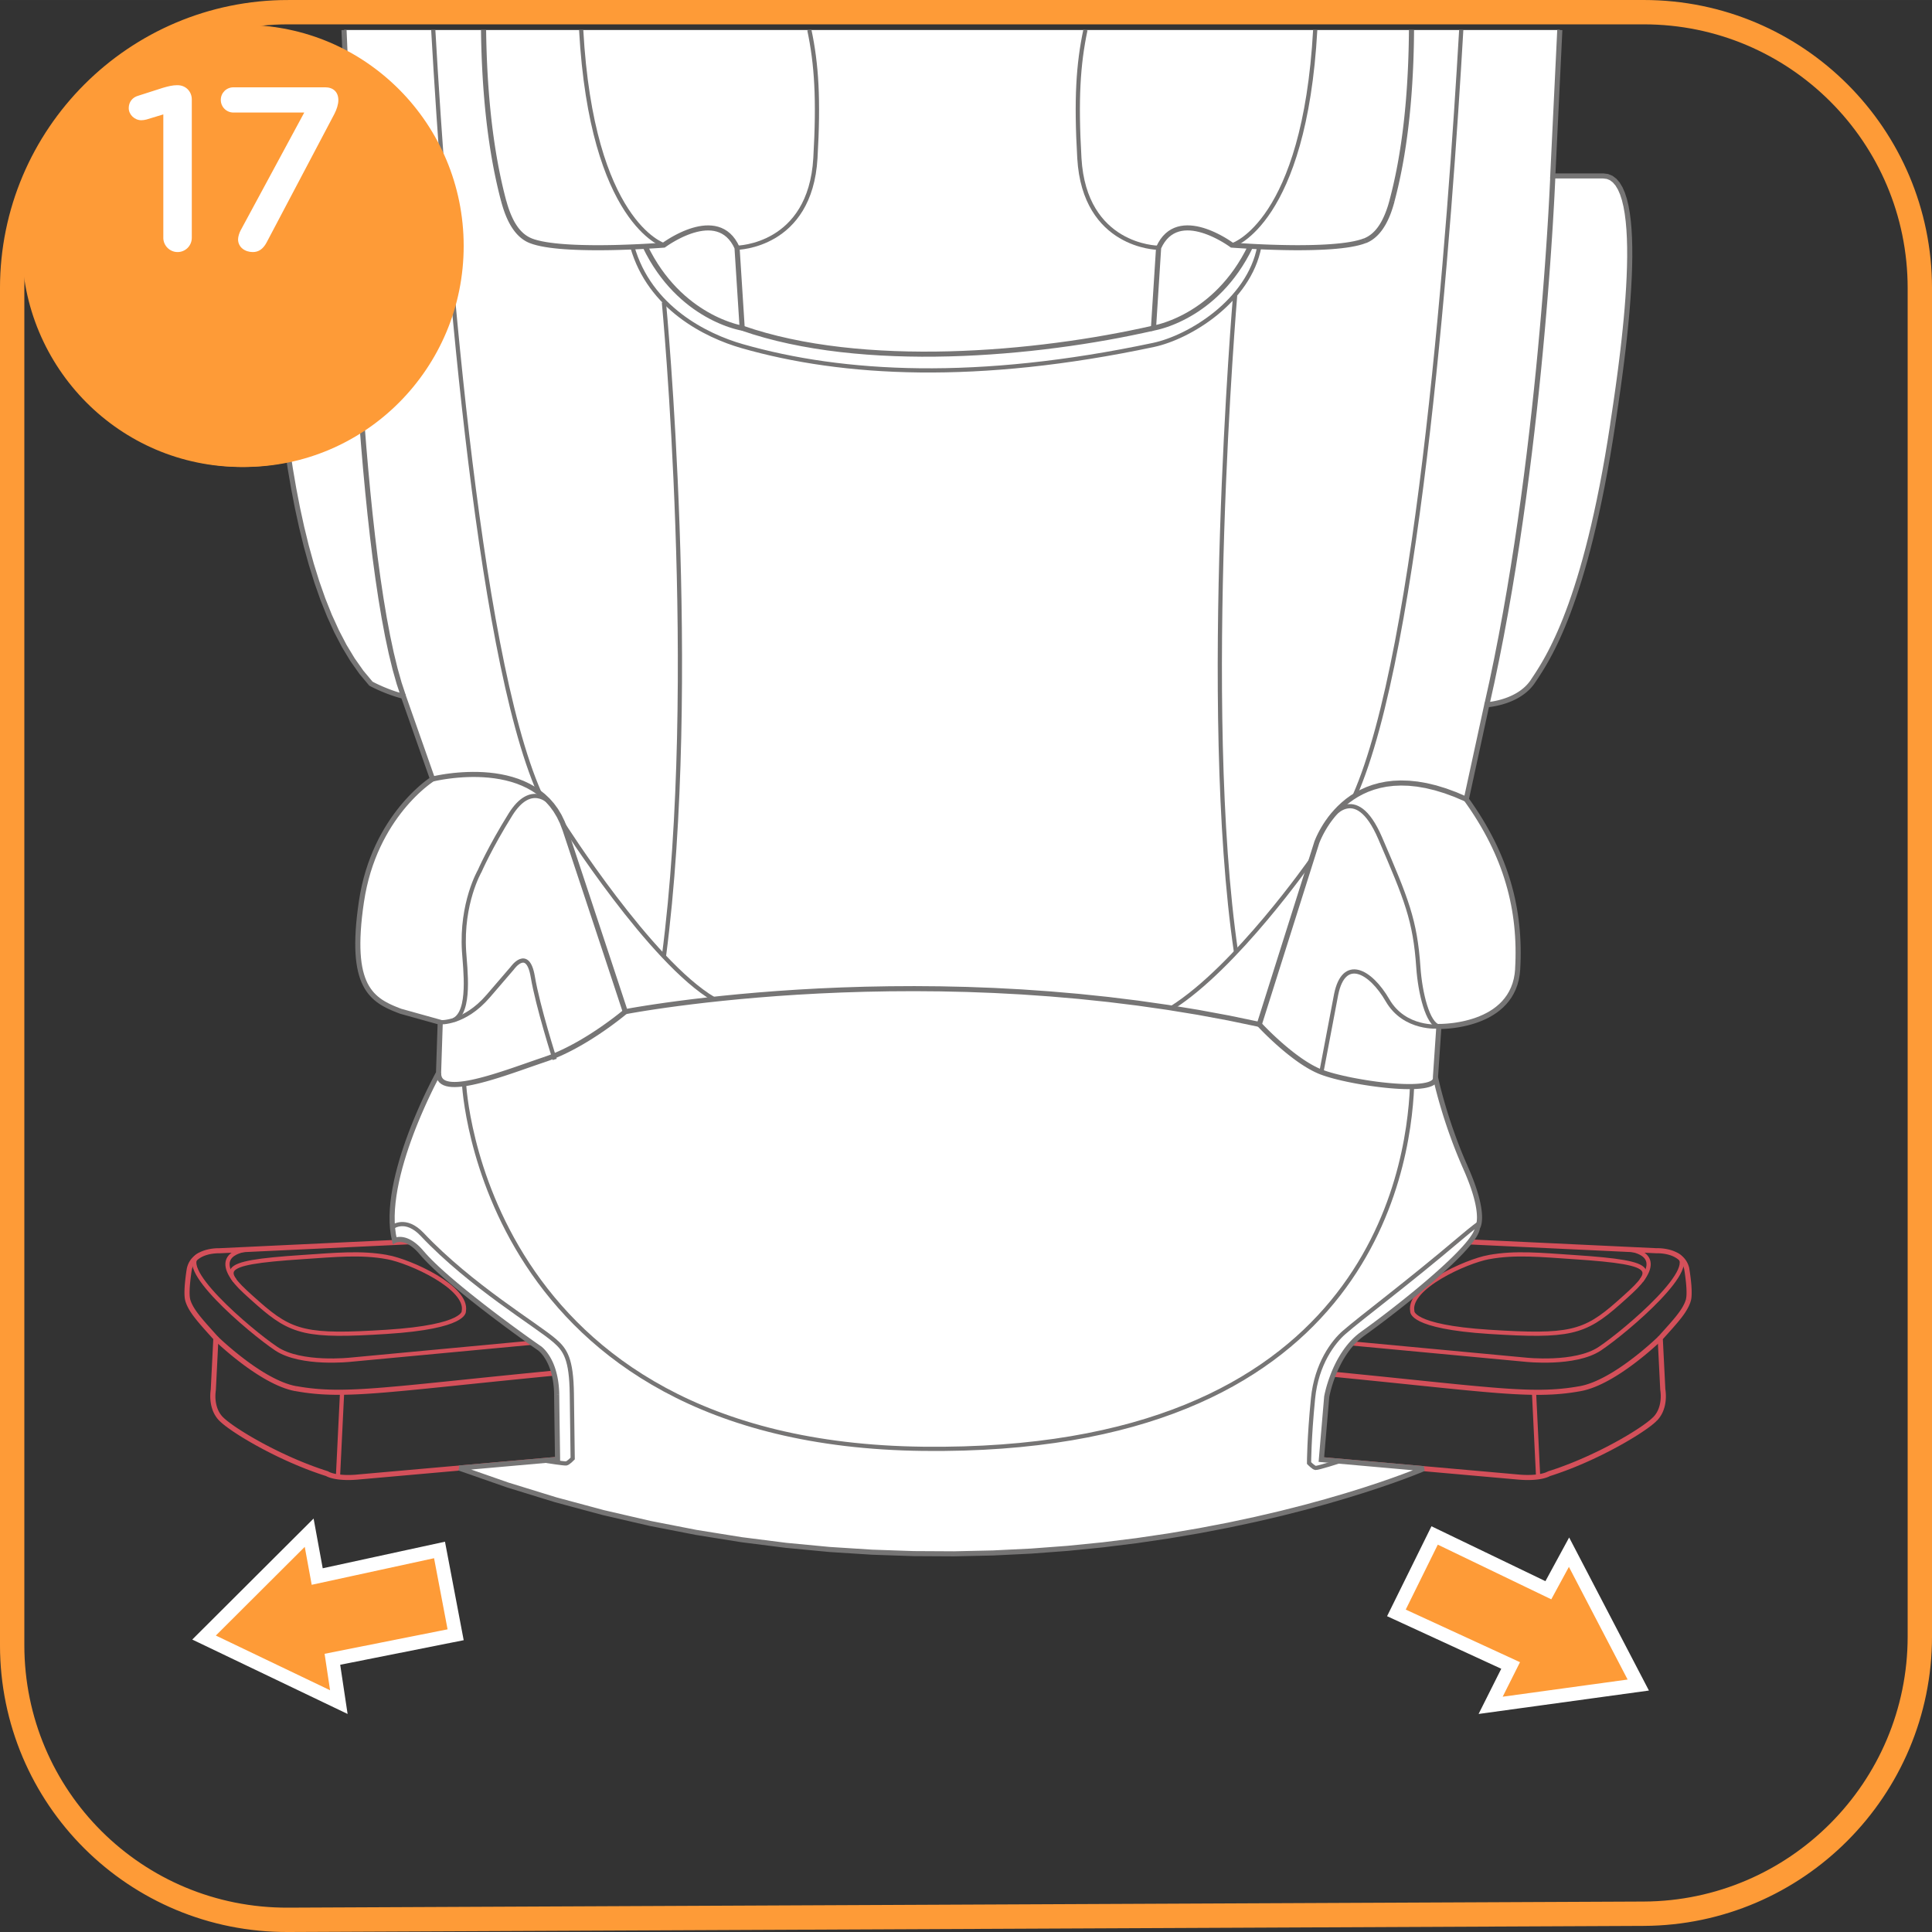 <?xml version="1.0" encoding="UTF-8"?>
<!DOCTYPE svg PUBLIC "-//W3C//DTD SVG 1.1//EN" "http://www.w3.org/Graphics/SVG/1.1/DTD/svg11.dtd">
<!-- Creator: CorelDRAW 2018 (64-Bit) -->
<svg xmlns="http://www.w3.org/2000/svg" xml:space="preserve" width="35mm" height="35mm" version="1.1" style="shape-rendering:geometricPrecision; text-rendering:geometricPrecision; image-rendering:optimizeQuality; fill-rule:evenodd; clip-rule:evenodd"
viewBox="0 0 1495.67 1495.66"
 xmlns:xlink="http://www.w3.org/1999/xlink">
 <rect x="0" y="0" width="1495.67" height="1495.66" fill="#333333" stroke="none"/>
 <defs>
  <style type="text/css">
   <![CDATA[
    .str0 {stroke:#FE9B37;stroke-width:18.85;stroke-miterlimit:4}
    .str1 {stroke:white;stroke-width:10.69;stroke-miterlimit:4}
    .str3 {stroke:#767575;stroke-width:3.26;stroke-miterlimit:22.926}
    .str2 {stroke:#D4505A;stroke-width:3.26;stroke-miterlimit:22.926}
    .fil0 {fill:none;fill-rule:nonzero}
    .fil4 {fill:#767575;fill-rule:nonzero}
    .fil3 {fill:white;fill-rule:nonzero}
    .fil1 {fill:#FE9B37;fill-rule:nonzero}
    .fil2 {fill:#D4505A;fill-rule:nonzero}
   ]]>
  </style>
 </defs>
 <g id="Слой_x0020_1">
  <path class="fil0 str0" d="M223.09 9.42c-118.01,0 -213.67,95.67 -213.67,213.66l0 1050.46c0,118.01 95.65,213.24 213.67,212.7l1049.49 -4.73c118.01,-0.54 213.67,-96.63 213.67,-214.65l0 -1043.78c0,-117.99 -95.65,-213.66 -213.67,-213.66l-1049.49 0z"/>
  <polygon class="fil1" points="1153.99,1320.19 1268.28,1304.48 1214.67,1201.62 1198.67,1231.09 1110.63,1188.68 1081.04,1248.62 1169.46,1289.33 "/>
  <polygon class="fil0 str1" points="1153.99,1320.19 1268.28,1304.48 1214.67,1201.62 1198.67,1231.09 1110.63,1188.68 1081.04,1248.62 1169.46,1289.33 "/>
  <polygon class="fil1" points="239.35,1186.55 157.97,1267.71 262.31,1317.69 257.33,1284.54 352.73,1265.56 340.26,1199.9 245.57,1220.48 "/>
  <polygon class="fil0 str1" points="239.35,1186.55 157.97,1267.71 262.31,1317.69 257.33,1284.54 352.73,1265.56 340.26,1199.9 245.57,1220.48 "/>
  <g>
   <path class="fil2" d="M169.68 966.31l145.54 -6.87 0.19 3.93 -145.54 6.87 -0.19 0 0 -3.93zm0.19 3.93l-0.1 0 -0.09 -0 0.19 0zm-21.34 12.41l-3.92 -0.65 0.02 -0.09 0.4 -1.52 0.5 -1.42 0.6 -1.33 0.69 -1.24 0.76 -1.15 0.85 -1.06 0.9 -0.97 0.95 -0.89 1 -0.81 1.04 -0.74 1.06 -0.65 1.08 -0.59 1.09 -0.52 1.09 -0.46 1.1 -0.41 1.09 -0.35 1.07 -0.3 1.05 -0.26 1.03 -0.22 0.99 -0.18 0.95 -0.15 0.91 -0.12 0.85 -0.09 0.79 -0.07 0.72 -0.05 0.65 -0.03 0.58 -0.02 0.49 -0 0.38 0 0.3 0 0.21 0 0.08 0 -0.2 3.93 -0.03 -0 -0.13 -0 -0.25 -0 -0.34 0 -0.42 0 -0.5 0.02 -0.59 0.03 -0.65 0.04 -0.71 0.06 -0.76 0.08 -0.8 0.11 -0.85 0.13 -0.88 0.16 -0.9 0.19 -0.92 0.24 -0.94 0.26 -0.94 0.3 -0.94 0.35 -0.93 0.39 -0.91 0.44 -0.89 0.49 -0.86 0.53 -0.82 0.58 -0.79 0.64 -0.75 0.7 -0.71 0.76 -0.64 0.82 -0.59 0.89 -0.53 0.95 -0.46 1.03 -0.4 1.12 -0.32 1.21 0.02 -0.09zm-3.92 -0.65l0.02 -0.09 -0.02 0.11 0 -0.01zm2.68 24.04l-3.81 1.1 0 0 -0.19 -0.75 -0.16 -0.79 -0.12 -0.83 -0.09 -0.86 -0.06 -0.9 -0.04 -0.94 -0.02 -0.97 0 -0.98 0.02 -1.01 0.03 -1.02 0.05 -1.03 0.06 -1.04 0.07 -1.04 0.09 -1.04 0.09 -1.03 0.1 -1.02 0.11 -0.99 0.1 -0.97 0.11 -0.94 0.11 -0.91 0.11 -0.86 0.11 -0.81 0.1 -0.76 0.1 -0.71 0.09 -0.65 0.09 -0.58 0.08 -0.5 0.07 -0.43 0.06 -0.34 0.04 -0.24 0.03 -0.16 0.01 -0.06 3.92 0.65 -0.01 0.05 -0.03 0.15 -0.04 0.24 -0.06 0.33 -0.06 0.4 -0.08 0.5 -0.09 0.56 -0.09 0.63 -0.09 0.68 -0.1 0.75 -0.11 0.8 -0.11 0.84 -0.1 0.88 -0.11 0.91 -0.1 0.94 -0.1 0.97 -0.1 0.98 -0.09 0.99 -0.08 1 -0.07 1 -0.06 1 -0.04 0.98 -0.03 0.97 -0.02 0.94 0 0.91 0.02 0.88 0.03 0.83 0.06 0.79 0.08 0.73 0.09 0.65 0.12 0.59 0.12 0.5 0 0zm21.82 30.01l-3.97 -0.2 0.5 1.41 -1.06 -1.17 -1.03 -1.15 -1.01 -1.12 -0.99 -1.1 -0.97 -1.08 -0.95 -1.06 -0.93 -1.04 -0.91 -1.03 -0.88 -1 -0.86 -0.99 -0.84 -0.97 -0.82 -0.96 -0.79 -0.94 -0.77 -0.93 -0.74 -0.91 -0.72 -0.91 -0.7 -0.89 -0.68 -0.88 -0.65 -0.88 -0.62 -0.87 -0.59 -0.87 -0.57 -0.85 -0.54 -0.85 -0.51 -0.85 -0.49 -0.85 -0.45 -0.85 -0.43 -0.85 -0.4 -0.85 -0.37 -0.85 -0.33 -0.85 -0.31 -0.86 -0.26 -0.86 3.81 -1.1 0.23 0.73 0.26 0.73 0.29 0.74 0.32 0.74 0.35 0.74 0.38 0.75 0.41 0.76 0.44 0.76 0.47 0.78 0.5 0.79 0.53 0.79 0.55 0.81 0.59 0.81 0.61 0.83 0.64 0.84 0.66 0.85 0.7 0.87 0.72 0.89 0.75 0.9 0.77 0.92 0.8 0.93 0.82 0.96 0.85 0.97 0.88 0.99 0.9 1.01 0.92 1.03 0.95 1.06 0.96 1.08 0.99 1.09 1.01 1.13 1.03 1.15 1.06 1.17 0.5 1.41zm-0.5 -1.41l0.54 0.6 -0.04 0.8 -0.5 -1.41zm-5.46 41.1l2 -39.89 3.97 0.2 -2 39.89 -0.03 0.27 -3.94 -0.47zm3.97 0.2l-0.01 0.15 -0.02 0.12 0.03 -0.27zm5.41 21.1l-2.85 2.73 0 0 -0.85 -0.93 -0.78 -0.95 -0.71 -0.97 -0.65 -0.99 -0.59 -1.01 -0.53 -1.01 -0.47 -1.03 -0.42 -1.03 -0.36 -1.02 -0.32 -1.02 -0.27 -1.01 -0.24 -1 -0.19 -0.98 -0.16 -0.96 -0.13 -0.94 -0.09 -0.91 -0.07 -0.88 -0.05 -0.86 -0.02 -0.82 -0 -0.78 0.01 -0.74 0.03 -0.7 0.03 -0.64 0.04 -0.6 0.05 -0.54 0.05 -0.48 0.05 -0.41 0.04 -0.35 0.05 -0.31 0.03 -0.2 0.02 -0.11 0.02 -0.09 3.91 0.74 0 -0.02 -0.02 0.13 -0.03 0.18 -0.03 0.21 -0.04 0.31 -0.04 0.36 -0.04 0.43 -0.04 0.47 -0.04 0.53 -0.03 0.58 -0.03 0.62 -0.01 0.66 0 0.7 0.02 0.73 0.04 0.75 0.06 0.79 0.09 0.81 0.11 0.82 0.14 0.85 0.17 0.85 0.2 0.87 0.24 0.87 0.27 0.87 0.31 0.88 0.35 0.86 0.4 0.86 0.44 0.85 0.49 0.84 0.53 0.82 0.59 0.8 0.64 0.78 0.7 0.76 0 0zm81.89 42.23l-2.2 3.27 0.5 0.24 -3.45 -1.11 -3.44 -1.18 -3.44 -1.23 -3.42 -1.27 -3.4 -1.32 -3.39 -1.37 -3.35 -1.4 -3.32 -1.43 -3.28 -1.46 -3.23 -1.48 -3.18 -1.5 -3.13 -1.52 -3.07 -1.53 -3 -1.53 -2.93 -1.53 -2.85 -1.53 -2.78 -1.53 -2.68 -1.51 -2.59 -1.49 -2.5 -1.47 -2.4 -1.45 -2.29 -1.42 -2.17 -1.39 -2.06 -1.35 -1.94 -1.31 -1.8 -1.26 -1.68 -1.21 -1.54 -1.16 -1.4 -1.11 -1.25 -1.05 -1.11 -0.99 -0.96 -0.94 2.85 -2.73 0.82 0.8 1 0.89 1.17 0.97 1.32 1.05 1.47 1.11 1.62 1.17 1.75 1.23 1.88 1.27 2.02 1.32 2.13 1.36 2.25 1.39 2.35 1.43 2.46 1.45 2.56 1.47 2.65 1.49 2.73 1.5 2.82 1.51 2.9 1.52 2.97 1.51 3.03 1.51 3.09 1.49 3.15 1.48 3.19 1.47 3.23 1.44 3.28 1.41 3.31 1.38 3.34 1.34 3.36 1.3 3.37 1.26 3.38 1.21 3.39 1.15 3.38 1.09 0.5 0.24zm-0.5 -0.24l0.26 0.08 0.24 0.16 -0.5 -0.24zm22.11 2.53l0.35 3.92 -0.02 0 -1.59 0.11 -1.52 0.09 -1.46 0.05 -1.4 0.03 -1.35 0 -1.28 -0.02 -1.23 -0.04 -1.17 -0.06 -1.11 -0.08 -1.06 -0.1 -1 -0.11 -0.95 -0.12 -0.9 -0.14 -0.84 -0.14 -0.8 -0.15 -0.74 -0.16 -0.69 -0.17 -0.65 -0.17 -0.59 -0.17 -0.55 -0.16 -0.52 -0.17 -0.46 -0.17 -0.41 -0.16 -0.38 -0.15 -0.32 -0.15 -0.28 -0.12 -0.26 -0.13 -0.21 -0.11 -0.18 -0.1 -0.08 -0.04 -0.09 -0.05 -0.1 -0.07 2.2 -3.27 -0.06 -0.04 0.02 0.01 0.1 0.06 0.08 0.05 0.13 0.06 0.15 0.08 0.21 0.1 0.25 0.11 0.28 0.11 0.34 0.13 0.37 0.13 0.41 0.14 0.47 0.15 0.52 0.15 0.56 0.15 0.61 0.14 0.66 0.15 0.71 0.14 0.76 0.13 0.81 0.12 0.87 0.11 0.93 0.1 0.98 0.09 1.03 0.08 1.1 0.06 1.15 0.04 1.21 0.02 1.27 0 1.33 -0.03 1.39 -0.05 1.45 -0.08 1.53 -0.11 -0.02 0zm0.35 3.92l-0.02 0 0.17 -0.01 -0.15 0.01zm173.38 -15.37l-173.38 15.37 -0.35 -3.92 173.38 -15.37 2.16 1.87 -1.81 2.05zm1.81 -2.05l0.09 1.88 -1.9 0.17 1.81 -2.05zm-2.65 -58.85l2.65 58.85 -3.97 0.18 -2.65 -58.85 3.95 -0.4 0.03 0.22zm-0.03 -0.22l0.02 0.14 0 0.08 -0.03 -0.22zm-31.99 -39.64l2.38 -3.15 0 0 2.35 1.8 2.23 1.82 2.1 1.83 1.98 1.85 1.88 1.85 1.76 1.86 1.65 1.85 1.54 1.84 1.44 1.83 1.34 1.8 1.25 1.77 1.16 1.75 1.07 1.72 0.98 1.68 0.9 1.63 0.82 1.58 0.75 1.53 0.67 1.47 0.61 1.4 0.53 1.33 0.48 1.25 0.41 1.17 0.37 1.09 0.31 1 0.26 0.9 0.22 0.8 0.18 0.7 0.14 0.59 0.1 0.47 0.07 0.35 0.04 0.21 0.02 0.1 -3.92 0.62 -0.01 -0.03 -0.03 -0.18 -0.06 -0.29 -0.09 -0.41 -0.12 -0.52 -0.16 -0.63 -0.2 -0.73 -0.24 -0.83 -0.29 -0.92 -0.34 -1.01 -0.39 -1.1 -0.45 -1.18 -0.51 -1.25 -0.56 -1.31 -0.64 -1.38 -0.71 -1.44 -0.78 -1.49 -0.85 -1.54 -0.93 -1.59 -1.01 -1.62 -1.1 -1.66 -1.19 -1.69 -1.27 -1.72 -1.38 -1.73 -1.47 -1.74 -1.57 -1.76 -1.68 -1.76 -1.78 -1.76 -1.9 -1.76 -2.01 -1.76 -2.13 -1.73 -2.25 -1.72 0 0zm-87.06 -65.55l0.12 -3.93 1.14 0.4 0.18 0.14 0.54 0.4 0.86 0.65 1.18 0.88 1.47 1.11 1.75 1.31 2.01 1.51 2.25 1.69 2.47 1.85 2.68 2.01 2.85 2.14 3.03 2.27 3.17 2.38 3.3 2.47 3.41 2.56 3.5 2.62 3.58 2.68 3.63 2.72 3.67 2.74 3.69 2.76 3.69 2.76 3.67 2.74 3.63 2.71 3.58 2.67 3.5 2.62 3.41 2.55 3.3 2.46 3.17 2.36 3.03 2.25 2.86 2.12 2.67 1.98 2.47 1.82 -2.38 3.15 -2.47 -1.83 -2.67 -1.98 -2.86 -2.12 -3.03 -2.25 -3.18 -2.36 -3.3 -2.46 -3.41 -2.55 -3.5 -2.62 -3.58 -2.68 -3.63 -2.71 -3.67 -2.74 -3.69 -2.76 -3.69 -2.76 -3.67 -2.74 -3.64 -2.72 -3.58 -2.68 -3.5 -2.62 -3.41 -2.56 -3.3 -2.47 -3.17 -2.38 -3.03 -2.27 -2.85 -2.14 -2.68 -2.01 -2.47 -1.85 -2.25 -1.69 -2.01 -1.51 -1.75 -1.31 -1.47 -1.11 -1.18 -0.88 -0.86 -0.65 -0.53 -0.4 -0.18 -0.14 1.14 0.4zm0.12 -3.93l0.64 0.02 0.5 0.38 -1.14 -0.4zm-14.59 -0.43l14.59 0.43 -0.12 3.93 -14.59 -0.43 -0.03 -3.93 0.15 0zm-0.15 0l0.06 -0 0.09 0 -0.15 0z"/>
  </g>
  <g>
   <path class="fil2" d="M229.31 1073.08l-0.72 3.87 0 0 -2.66 -0.57 -2.69 -0.73 -2.71 -0.88 -2.72 -1.02 -2.72 -1.14 -2.73 -1.26 -2.71 -1.35 -2.7 -1.44 -2.68 -1.52 -2.65 -1.59 -2.62 -1.64 -2.57 -1.68 -2.52 -1.71 -2.47 -1.73 -2.4 -1.74 -2.32 -1.74 -2.24 -1.72 -2.16 -1.69 -2.06 -1.66 -1.96 -1.61 -1.84 -1.55 -1.73 -1.47 -1.6 -1.39 -1.47 -1.29 -1.32 -1.19 -1.18 -1.06 -1.01 -0.94 -0.85 -0.79 -0.68 -0.64 -0.5 -0.47 -0.3 -0.29 -0.11 -0.11 2.79 -2.79 0.09 0.09 0.29 0.28 0.48 0.46 0.66 0.62 0.83 0.77 1 0.92 1.15 1.05 1.3 1.16 1.44 1.27 1.57 1.36 1.7 1.45 1.82 1.53 1.92 1.58 2.03 1.63 2.12 1.67 2.21 1.7 2.28 1.71 2.35 1.71 2.41 1.69 2.47 1.68 2.51 1.64 2.55 1.6 2.57 1.54 2.6 1.47 2.61 1.39 2.61 1.3 2.6 1.2 2.59 1.09 2.56 0.96 2.53 0.82 2.49 0.68 2.44 0.52 0 0zm215.11 -13.54l0.38 3.91 -13.2 1.27 -12.56 1.23 -11.95 1.19 -11.36 1.14 -10.79 1.09 -10.24 1.05 -9.72 1 -9.21 0.95 -8.73 0.9 -8.27 0.85 -7.83 0.79 -7.42 0.74 -7.02 0.68 -6.65 0.62 -6.3 0.57 -5.97 0.51 -5.68 0.45 -5.38 0.38 -5.12 0.32 -4.89 0.25 -4.67 0.19 -4.47 0.12 -4.3 0.06 -4.15 -0.02 -4.02 -0.09 -3.91 -0.16 -3.82 -0.24 -3.76 -0.32 -3.71 -0.39 -3.69 -0.47 -3.68 -0.56 -3.71 -0.63 0.72 -3.87 3.62 0.62 3.61 0.54 3.6 0.46 3.63 0.38 3.67 0.31 3.74 0.23 3.83 0.16 3.94 0.09 4.08 0.02 4.24 -0.06 4.41 -0.12 4.62 -0.19 4.85 -0.25 5.08 -0.32 5.36 -0.38 5.64 -0.45 5.95 -0.51 6.29 -0.56 6.64 -0.62 7.01 -0.68 7.41 -0.74 7.82 -0.79 8.27 -0.85 8.73 -0.9 9.21 -0.95 9.72 -1 10.24 -1.05 10.79 -1.09 11.36 -1.14 11.96 -1.19 12.57 -1.23 13.2 -1.27z"/>
  </g>
  <g>
   <line class="fil0 str2" x1="264.9" y1="1076.53" x2="261.64" y2= "1143.28" />
  </g>
  <g>
   <path class="fil0 str2" d="M299.73 973.17c17.94,3.29 62.66,23.54 59.35,41.86 0,0 1.99,12.09 -59.68,16.02 -61.66,3.92 -73.51,1.03 -99.79,-22.23 -29.17,-25.83 -34.47,-31.06 34.48,-35.64 25.48,-1.69 45.31,-3.73 65.64,0z"/>
  </g>
  <g>
   <path class="fil0 str2" d="M191.97 967.22c0,0 -27.38,1.94 -10.2,24.22"/>
  </g>
  <g>
   <path class="fil0 str2" d="M429.43 1037.82l-157.88 14.78c0,0 -38.45,4.31 -57.68,-8.52 -20.14,-13.44 -81.98,-65.95 -58.06,-73.01"/>
  </g>
  <g>
   <path class="fil2" d="M1282.53 970.24l-145.54 -6.87 0.19 -3.93 145.54 6.87 0 3.93 -0.19 0zm0.19 0l-0.09 0 -0.1 -0 0.19 0zm25.07 11.76l-3.92 0.65 0.02 0.09 -0.32 -1.21 -0.4 -1.12 -0.46 -1.03 -0.53 -0.95 -0.59 -0.89 -0.65 -0.82 -0.7 -0.76 -0.75 -0.7 -0.79 -0.64 -0.82 -0.58 -0.87 -0.53 -0.89 -0.49 -0.91 -0.44 -0.93 -0.39 -0.94 -0.35 -0.94 -0.3 -0.94 -0.26 -0.92 -0.24 -0.9 -0.19 -0.88 -0.16 -0.85 -0.13 -0.8 -0.11 -0.76 -0.08 -0.71 -0.06 -0.65 -0.04 -0.59 -0.03 -0.5 -0.02 -0.42 -0 -0.35 0 -0.25 0 -0.13 0 -0.03 0 -0.2 -3.93 0.08 -0 0.21 -0 0.3 -0 0.39 0 0.49 0 0.58 0.02 0.65 0.03 0.73 0.05 0.79 0.07 0.85 0.09 0.91 0.12 0.95 0.15 0.99 0.18 1.03 0.22 1.05 0.26 1.07 0.3 1.09 0.35 1.1 0.41 1.09 0.46 1.1 0.52 1.07 0.59 1.06 0.65 1.04 0.74 1 0.81 0.95 0.89 0.9 0.97 0.84 1.06 0.76 1.15 0.69 1.24 0.6 1.33 0.5 1.42 0.4 1.52 0.02 0.09zm-0.02 -0.09l0.03 0.11 -0 -0.01 -0.02 -0.09zm1.16 25.23l-3.81 -1.1 0 0 0.12 -0.5 0.12 -0.59 0.09 -0.65 0.08 -0.73 0.06 -0.79 0.03 -0.83 0.02 -0.88 0 -0.91 -0.02 -0.94 -0.03 -0.97 -0.04 -0.98 -0.06 -0.99 -0.07 -1 -0.08 -1 -0.09 -0.99 -0.1 -0.98 -0.1 -0.97 -0.11 -0.95 -0.11 -0.91 -0.11 -0.88 -0.11 -0.85 -0.11 -0.79 -0.11 -0.75 -0.09 -0.69 -0.09 -0.63 -0.09 -0.56 -0.08 -0.5 -0.06 -0.4 -0.06 -0.33 -0.04 -0.24 -0.03 -0.15 -0.01 -0.05 3.92 -0.65 0.01 0.06 0.03 0.16 0.04 0.24 0.06 0.34 0.07 0.43 0.08 0.5 0.09 0.58 0.09 0.65 0.1 0.7 0.11 0.76 0.11 0.82 0.11 0.85 0.12 0.91 0.11 0.94 0.11 0.97 0.11 0.99 0.1 1.02 0.09 1.03 0.09 1.04 0.07 1.04 0.06 1.04 0.05 1.03 0.03 1.02 0.02 1.01 0 0.98 -0.02 0.97 -0.04 0.94 -0.06 0.9 -0.09 0.86 -0.12 0.83 -0.16 0.79 -0.19 0.75 0 0zm-21.67 28.71l-3.97 0.2 0.5 -1.41 1.06 -1.17 1.03 -1.15 1.01 -1.13 0.99 -1.1 0.97 -1.07 0.94 -1.05 0.92 -1.03 0.9 -1.01 0.87 -0.99 0.85 -0.97 0.82 -0.95 0.8 -0.94 0.78 -0.91 0.74 -0.9 0.73 -0.89 0.7 -0.87 0.66 -0.85 0.64 -0.84 0.61 -0.83 0.59 -0.81 0.55 -0.81 0.53 -0.8 0.5 -0.78 0.46 -0.77 0.44 -0.77 0.41 -0.76 0.38 -0.74 0.35 -0.75 0.32 -0.74 0.29 -0.73 0.25 -0.73 0.24 -0.73 3.81 1.1 -0.27 0.86 -0.3 0.86 -0.34 0.86 -0.37 0.85 -0.4 0.85 -0.43 0.85 -0.46 0.85 -0.48 0.84 -0.51 0.86 -0.55 0.86 -0.56 0.85 -0.59 0.87 -0.62 0.87 -0.65 0.88 -0.68 0.88 -0.7 0.89 -0.72 0.91 -0.74 0.91 -0.77 0.93 -0.79 0.94 -0.82 0.95 -0.84 0.97 -0.86 0.99 -0.88 1 -0.91 1.03 -0.93 1.03 -0.95 1.06 -0.97 1.08 -0.99 1.1 -1.01 1.12 -1.03 1.15 -1.05 1.17 0.5 -1.41zm-3.97 0.2l-0.04 -0.81 0.53 -0.6 -0.5 1.41zm2 39.89l-2 -39.89 3.97 -0.2 2 39.89 -3.94 0.47 -0.03 -0.27zm0.03 0.27l-0.02 -0.12 -0.01 -0.15 0.03 0.27zm-2.59 23.56l-2.85 -2.73 0 0 0.7 -0.76 0.64 -0.78 0.59 -0.8 0.53 -0.82 0.49 -0.84 0.44 -0.85 0.4 -0.86 0.35 -0.86 0.31 -0.88 0.27 -0.87 0.24 -0.87 0.2 -0.87 0.17 -0.85 0.14 -0.85 0.11 -0.82 0.09 -0.81 0.06 -0.79 0.04 -0.75 0.02 -0.73 0 -0.7 -0.01 -0.66 -0.03 -0.62 -0.03 -0.57 -0.04 -0.53 -0.04 -0.47 -0.04 -0.42 -0.04 -0.36 -0.04 -0.31 -0.03 -0.21 -0.03 -0.18 -0.02 -0.13 0 0.02 3.91 -0.74 0.02 0.09 0.02 0.11 0.03 0.2 0.05 0.31 0.04 0.35 0.05 0.41 0.05 0.49 0.05 0.53 0.04 0.6 0.03 0.64 0.03 0.7 0.01 0.74 -0 0.78 -0.02 0.82 -0.05 0.86 -0.07 0.88 -0.09 0.91 -0.13 0.94 -0.16 0.96 -0.19 0.98 -0.24 1 -0.27 1.01 -0.32 1.02 -0.36 1.02 -0.42 1.03 -0.47 1.03 -0.53 1.01 -0.59 1.01 -0.65 0.99 -0.71 0.97 -0.78 0.95 -0.85 0.93 0 0zm-82.54 42.77l-2.21 -3.27 0.5 -0.24 3.38 -1.09 3.39 -1.15 3.38 -1.21 3.37 -1.26 3.36 -1.3 3.33 -1.34 3.31 -1.38 3.27 -1.41 3.24 -1.44 3.19 -1.47 3.15 -1.48 3.09 -1.49 3.03 -1.51 2.97 -1.51 2.89 -1.52 2.82 -1.51 2.74 -1.5 2.65 -1.49 2.56 -1.47 2.46 -1.45 2.35 -1.43 2.25 -1.4 2.13 -1.36 2.01 -1.32 1.88 -1.27 1.76 -1.23 1.62 -1.17 1.47 -1.11 1.32 -1.05 1.17 -0.97 1 -0.89 0.82 -0.8 2.85 2.73 -0.96 0.94 -1.11 0.99 -1.25 1.05 -1.4 1.11 -1.54 1.16 -1.68 1.21 -1.81 1.26 -1.94 1.31 -2.06 1.35 -2.18 1.39 -2.29 1.41 -2.4 1.45 -2.5 1.47 -2.59 1.49 -2.69 1.51 -2.77 1.52 -2.85 1.53 -2.93 1.53 -3 1.53 -3.07 1.53 -3.13 1.52 -3.18 1.5 -3.23 1.48 -3.28 1.46 -3.32 1.43 -3.35 1.4 -3.38 1.37 -3.41 1.32 -3.42 1.27 -3.44 1.23 -3.44 1.18 -3.45 1.11 0.5 -0.24zm-2.21 -3.27l0.24 -0.15 0.27 -0.09 -0.5 0.24zm-21.94 6.22l0.35 -3.92 -0.02 0 1.52 0.11 1.46 0.08 1.39 0.05 1.33 0.03 1.26 0 1.21 -0.02 1.15 -0.04 1.09 -0.06 1.03 -0.08 0.98 -0.09 0.93 -0.1 0.87 -0.11 0.81 -0.12 0.76 -0.13 0.71 -0.14 0.66 -0.15 0.61 -0.14 0.56 -0.15 0.52 -0.15 0.47 -0.14 0.41 -0.14 0.37 -0.13 0.33 -0.13 0.29 -0.12 0.25 -0.11 0.2 -0.09 0.16 -0.08 0.13 -0.06 0.08 -0.05 0.1 -0.06 0.02 -0.01 -0.07 0.04 2.21 3.27 -0.1 0.07 -0.09 0.05 -0.08 0.04 -0.18 0.1 -0.21 0.11 -0.25 0.12 -0.29 0.13 -0.33 0.15 -0.37 0.15 -0.41 0.16 -0.47 0.17 -0.51 0.17 -0.55 0.17 -0.59 0.17 -0.65 0.17 -0.69 0.17 -0.74 0.16 -0.8 0.15 -0.84 0.14 -0.9 0.14 -0.95 0.12 -1 0.11 -1.06 0.1 -1.11 0.08 -1.16 0.06 -1.23 0.04 -1.28 0.02 -1.34 0 -1.4 -0.03 -1.46 -0.05 -1.53 -0.09 -1.58 -0.11 -0.02 0zm0.02 0l-0.02 0 -0.15 -0.01 0.17 0.01zm-173.07 -19.29l173.4 15.37 -0.35 3.92 -173.4 -15.37 -1.81 -2.05 2.16 -1.87zm-0.35 3.92l-1.9 -0.17 0.09 -1.88 1.81 2.05zm4.82 -60.72l-2.66 58.85 -3.97 -0.18 2.66 -58.85 0.03 -0.22 3.95 0.4zm-3.97 -0.18l0 -0.08 0.02 -0.14 -0.03 0.22zm29.64 -43.01l2.38 3.15 0 0 -2.25 1.72 -2.12 1.73 -2.01 1.76 -1.9 1.76 -1.78 1.76 -1.68 1.76 -1.57 1.76 -1.47 1.74 -1.38 1.73 -1.27 1.72 -1.19 1.69 -1.1 1.66 -1.01 1.62 -0.93 1.59 -0.85 1.54 -0.78 1.49 -0.7 1.44 -0.64 1.39 -0.57 1.31 -0.5 1.25 -0.44 1.18 -0.39 1.1 -0.34 1.01 -0.29 0.93 -0.24 0.82 -0.2 0.74 -0.16 0.63 -0.12 0.51 -0.09 0.41 -0.06 0.29 -0.03 0.18 -0.01 0.03 -3.92 -0.62 0.02 -0.1 0.04 -0.21 0.07 -0.35 0.1 -0.47 0.14 -0.59 0.18 -0.69 0.21 -0.79 0.26 -0.91 0.31 -1 0.36 -1.09 0.42 -1.17 0.48 -1.25 0.54 -1.33 0.61 -1.4 0.67 -1.46 0.74 -1.53 0.82 -1.58 0.9 -1.63 0.98 -1.68 1.07 -1.72 1.16 -1.75 1.25 -1.77 1.34 -1.8 1.44 -1.83 1.54 -1.84 1.65 -1.85 1.76 -1.86 1.88 -1.85 1.98 -1.85 2.1 -1.83 2.23 -1.82 2.35 -1.8 0 0zm89.32 -66.33l0.12 3.93 1.14 -0.4 -0.18 0.14 -0.53 0.4 -0.86 0.65 -1.18 0.88 -1.47 1.11 -1.75 1.31 -2.01 1.51 -2.25 1.69 -2.47 1.85 -2.68 2.01 -2.85 2.14 -3.03 2.27 -3.17 2.38 -3.3 2.47 -3.41 2.56 -3.5 2.62 -3.58 2.68 -3.64 2.72 -3.67 2.74 -3.69 2.76 -3.69 2.76 -3.67 2.74 -3.63 2.71 -3.58 2.67 -3.5 2.62 -3.41 2.55 -3.3 2.46 -3.18 2.36 -3.03 2.25 -2.85 2.12 -2.68 1.99 -2.47 1.83 -2.38 -3.15 2.47 -1.83 2.68 -1.98 2.85 -2.12 3.03 -2.25 3.17 -2.36 3.3 -2.46 3.41 -2.55 3.5 -2.61 3.58 -2.67 3.63 -2.71 3.67 -2.74 3.69 -2.76 3.69 -2.76 3.67 -2.74 3.63 -2.72 3.58 -2.68 3.5 -2.62 3.41 -2.56 3.3 -2.47 3.17 -2.38 3.03 -2.27 2.85 -2.14 2.68 -2.01 2.47 -1.85 2.25 -1.69 2.01 -1.51 1.75 -1.31 1.47 -1.11 1.18 -0.88 0.86 -0.65 0.54 -0.4 0.18 -0.14 1.14 -0.4zm-1.14 0.4l0.5 -0.38 0.64 -0.02 -1.14 0.4zm15.85 3.11l-14.58 0.43 -0.12 -3.93 14.58 -0.43 0.15 0 -0.03 3.93zm-0.12 -3.93l0.09 -0 0.06 0 -0.15 0z"/>
  </g>
  <g>
   <path class="fil2" d="M1223.81 1076.96l-0.72 -3.87 0 0 2.44 -0.52 2.49 -0.68 2.53 -0.82 2.57 -0.96 2.59 -1.09 2.6 -1.2 2.61 -1.3 2.61 -1.39 2.59 -1.47 2.58 -1.54 2.55 -1.6 2.51 -1.64 2.47 -1.68 2.41 -1.7 2.35 -1.71 2.28 -1.71 2.21 -1.69 2.12 -1.67 2.03 -1.63 1.92 -1.58 1.82 -1.53 1.7 -1.45 1.58 -1.36 1.44 -1.27 1.3 -1.17 1.15 -1.05 1 -0.92 0.83 -0.77 0.66 -0.62 0.48 -0.46 0.29 -0.28 0.09 -0.09 2.79 2.79 -0.11 0.11 -0.3 0.29 -0.5 0.47 -0.68 0.64 -0.85 0.79 -1.01 0.94 -1.18 1.06 -1.32 1.18 -1.46 1.29 -1.6 1.39 -1.72 1.47 -1.85 1.55 -1.96 1.61 -2.06 1.66 -2.15 1.69 -2.24 1.73 -2.32 1.73 -2.4 1.74 -2.46 1.73 -2.52 1.72 -2.57 1.68 -2.62 1.64 -2.65 1.59 -2.68 1.52 -2.71 1.44 -2.71 1.35 -2.72 1.26 -2.73 1.14 -2.72 1.02 -2.71 0.88 -2.69 0.73 -2.66 0.57 0 0zm-216.21 -13.5l0.38 -3.91 13.2 1.27 12.57 1.23 11.96 1.19 11.36 1.14 10.79 1.09 10.24 1.05 9.72 1 9.21 0.95 8.73 0.9 8.27 0.85 7.82 0.79 7.41 0.74 7.01 0.68 6.64 0.62 6.29 0.56 5.95 0.51 5.64 0.45 5.36 0.38 5.08 0.32 4.85 0.25 4.62 0.19 4.41 0.12 4.24 0.06 4.08 -0.02 3.94 -0.09 3.83 -0.16 3.74 -0.23 3.67 -0.31 3.63 -0.38 3.6 -0.46 3.61 -0.54 3.62 -0.62 0.72 3.87 -3.71 0.63 -3.68 0.56 -3.69 0.47 -3.71 0.39 -3.76 0.32 -3.82 0.24 -3.91 0.16 -4.02 0.09 -4.15 0.02 -4.3 -0.06 -4.47 -0.12 -4.67 -0.19 -4.89 -0.25 -5.12 -0.32 -5.38 -0.38 -5.68 -0.45 -5.97 -0.51 -6.3 -0.57 -6.65 -0.62 -7.02 -0.68 -7.42 -0.74 -7.83 -0.79 -8.27 -0.85 -8.73 -0.9 -9.21 -0.95 -9.72 -1 -10.24 -1.05 -10.79 -1.09 -11.36 -1.14 -11.95 -1.19 -12.56 -1.23 -13.2 -1.27z"/>
  </g>
  <g>
   <line class="fil0 str2" x1="1187.5" y1="1076.53" x2="1190.76" y2= "1143.28" />
  </g>
  <g>
   <path class="fil0 str2" d="M1152.67 973.17c-17.94,3.29 -62.66,23.54 -59.35,41.86 0,0 -1.99,12.09 59.67,16.02 61.66,3.92 73.51,1.03 99.79,-22.23 29.17,-25.83 34.48,-31.06 -34.47,-35.64 -25.48,-1.69 -45.31,-3.73 -65.64,0z"/>
  </g>
  <g>
   <path class="fil0 str2" d="M1260.43 967.22c0,0 27.38,1.94 10.2,24.22"/>
  </g>
  <g>
   <path class="fil0 str2" d="M1022.96 1037.82l157.89 14.78c0,0 38.46,4.31 57.68,-8.52 20.15,-13.44 81.98,-65.95 58.06,-73.01"/>
  </g>
  <path class="fil3" d="M355.47 1136.49c403.08,149.25 746.69,0.47 746.69,0.47l-79.2 -7.02 4.13 -48.54c0,0 5.64,-33.02 27.85,-48.9 29.56,-21.12 88.18,-67.83 88.85,-82.21 0,0 7.29,-9.16 -9.29,-46.43 -16.57,-37.28 -23.2,-69.97 -23.2,-69.97l2.66 -39.23c0,0 58.34,1.31 61,-44.47 2.65,-45.77 -8.62,-88.27 -39.78,-131.43l15.91 -73.25c0,0 24.53,-1.31 35.81,-18.31 11.27,-17 40.52,-59.12 61.66,-198.78 7.2,-47.57 29.17,-192.25 -7.29,-192.25l-39.13 0 5.44 -112.97 -941.21 0 4.2 99.23 -37.8 3.93c0,0 -17.23,-0.01 -19.89,26.15 -2.65,26.15 -6.63,288.37 74.26,376.65 0,0 11.94,6.54 25.2,9.81l22.55 64.09c0,0 -45.09,28.11 -55.03,94.81 -9.94,66.7 7.96,76.51 30.5,85.01l30.5 8.5 -1.29 39.21c0,0 -45.81,82.44 -34.03,129.72 0,0 8.85,-5.02 20.97,9.44 18.34,21.89 76.02,63.58 91.27,74.04 0,0 12.93,8.82 13.26,35.96 0.32,27.14 0.65,49.98 0.65,49.98l-76.2 6.75z"/>
  <g>
   <path class="fil4" d="M1101.98 1138.92l0.35 -3.92 0.62 3.76 -1.03 0.44 -2.98 1.22 -4.89 1.93 -6.75 2.56 -8.56 3.1 -10.31 3.56 -12.02 3.94 -13.67 4.24 -15.26 4.47 -16.82 4.59 -18.3 4.65 -19.75 4.62 -21.14 4.51 -22.47 4.32 -23.77 4.05 -25 3.68 -26.18 3.25 -27.31 2.73 -28.39 2.12 -29.42 1.44 -30.4 0.68 -31.32 -0.17 -32.19 -1.1 -33.01 -2.11 -33.77 -3.21 -34.49 -4.38 -35.15 -5.64 -35.76 -6.98 -36.32 -8.4 -36.82 -9.9 -37.28 -11.49 -37.67 -13.16 1.39 -3.68 37.54 13.11 37.14 11.45 36.68 9.87 36.18 8.37 35.62 6.95 35.02 5.62 34.36 4.37 33.64 3.19 32.89 2.1 32.07 1.1 31.2 0.17 30.29 -0.68 29.32 -1.44 28.29 -2.12 27.22 -2.72 26.09 -3.24 24.91 -3.68 23.68 -4.03 22.4 -4.3 21.06 -4.5 19.67 -4.6 18.23 -4.63 16.74 -4.58 15.2 -4.44 13.6 -4.22 11.96 -3.93 10.26 -3.55 8.5 -3.08 6.7 -2.54 4.85 -1.91 2.94 -1.2 0.97 -0.41 0.62 3.76zm-78.85 -10.94l79.2 7.02 -0.35 3.92 -79.2 -7.02 -1.8 -2.13 2.15 -1.79zm-0.35 3.92l-1.97 -0.18 0.17 -1.95 1.8 2.13zm6.28 -50.34l-4.13 48.54 -3.96 -0.33 4.13 -48.54 0.02 -0.16 3.94 0.5zm-3.96 -0.33l0 -0.07 0.02 -0.09 -0.02 0.16zm28.66 -50.32l2.32 3.19 0 0 -1.95 1.48 -1.87 1.56 -1.78 1.65 -1.69 1.72 -1.61 1.79 -1.53 1.84 -1.45 1.89 -1.37 1.93 -1.29 1.95 -1.22 1.98 -1.15 1.99 -1.07 1.99 -1 1.98 -0.94 1.97 -0.87 1.94 -0.8 1.9 -0.74 1.86 -0.68 1.8 -0.62 1.74 -0.56 1.67 -0.5 1.59 -0.45 1.5 -0.4 1.4 -0.35 1.29 -0.29 1.17 -0.25 1.04 -0.21 0.9 -0.16 0.76 -0.12 0.61 -0.09 0.43 -0.05 0.26 -0.02 0.07 -3.91 -0.66 0.02 -0.12 0.06 -0.3 0.09 -0.47 0.13 -0.63 0.17 -0.8 0.22 -0.95 0.26 -1.08 0.31 -1.22 0.36 -1.34 0.41 -1.45 0.47 -1.55 0.52 -1.65 0.59 -1.73 0.64 -1.8 0.7 -1.87 0.76 -1.94 0.83 -1.98 0.9 -2.02 0.98 -2.05 1.04 -2.07 1.12 -2.09 1.21 -2.08 1.28 -2.08 1.36 -2.06 1.45 -2.04 1.54 -2 1.63 -1.97 1.72 -1.91 1.82 -1.85 1.91 -1.77 2.01 -1.69 2.12 -1.6 0 0zm88.45 -81.83l3.12 2.44 0.43 -1.13 -0.29 1.83 -0.64 1.88 -0.94 1.97 -1.23 2.07 -1.49 2.18 -1.74 2.3 -1.98 2.41 -2.2 2.51 -2.4 2.61 -2.59 2.7 -2.78 2.77 -2.93 2.85 -3.08 2.9 -3.21 2.96 -3.33 2.99 -3.42 3.03 -3.51 3.04 -3.58 3.05 -3.62 3.04 -3.67 3.03 -3.68 3.01 -3.69 2.98 -3.68 2.93 -3.65 2.88 -3.61 2.81 -3.55 2.74 -3.47 2.65 -3.38 2.56 -3.28 2.44 -3.15 2.33 -3.02 2.2 -2.87 2.06 -2.32 -3.19 2.84 -2.05 3 -2.19 3.14 -2.31 3.26 -2.44 3.37 -2.54 3.46 -2.64 3.53 -2.72 3.59 -2.8 3.64 -2.86 3.66 -2.92 3.68 -2.96 3.67 -3 3.64 -3.02 3.61 -3.03 3.56 -3.03 3.48 -3.02 3.4 -3 3.29 -2.97 3.18 -2.92 3.05 -2.87 2.89 -2.8 2.73 -2.73 2.54 -2.64 2.34 -2.54 2.12 -2.43 1.89 -2.3 1.63 -2.16 1.37 -2 1.08 -1.82 0.77 -1.61 0.46 -1.36 0.17 -1.05 0.43 -1.13zm-0.43 1.13l0.03 -0.63 0.4 -0.5 -0.43 1.13zm-9.12 -45.55l3.64 -1.58 0 -0 1.5 3.44 1.37 3.28 1.23 3.13 1.11 2.97 0.99 2.82 0.88 2.68 0.78 2.54 0.68 2.4 0.59 2.26 0.49 2.14 0.41 2.01 0.33 1.88 0.26 1.76 0.2 1.65 0.13 1.53 0.08 1.42 0.03 1.32 -0.02 1.22 -0.06 1.12 -0.1 1.02 -0.12 0.93 -0.15 0.84 -0.16 0.75 -0.18 0.67 -0.19 0.59 -0.19 0.51 -0.18 0.43 -0.17 0.36 -0.16 0.3 -0.13 0.21 -0.1 0.15 -0.1 0.13 -3.12 -2.44 -0.06 0.08 0.01 -0.02 0.05 -0.08 0.07 -0.12 0.09 -0.2 0.12 -0.26 0.12 -0.33 0.13 -0.41 0.14 -0.5 0.13 -0.59 0.12 -0.68 0.1 -0.76 0.08 -0.86 0.05 -0.97 0.02 -1.07 -0.03 -1.18 -0.07 -1.29 -0.12 -1.41 -0.18 -1.53 -0.24 -1.65 -0.31 -1.78 -0.39 -1.91 -0.47 -2.03 -0.56 -2.18 -0.65 -2.31 -0.75 -2.46 -0.86 -2.6 -0.97 -2.75 -1.09 -2.91 -1.21 -3.06 -1.33 -3.22 -1.48 -3.38 0 -0zm-23.37 -70.89l3.97 0.26 -0.03 -0.52 0.02 0.09 0.05 0.26 0.1 0.45 0.13 0.64 0.18 0.79 0.22 0.97 0.26 1.13 0.3 1.29 0.35 1.43 0.39 1.57 0.44 1.72 0.49 1.85 0.53 1.98 0.58 2.1 0.63 2.22 0.67 2.34 0.72 2.45 0.77 2.55 0.82 2.65 0.87 2.74 0.92 2.83 0.97 2.91 1.03 3 1.08 3.06 1.12 3.13 1.18 3.2 1.23 3.25 1.29 3.3 1.35 3.35 1.41 3.4 1.46 3.43 1.52 3.46 -3.64 1.58 -1.53 -3.5 -1.47 -3.47 -1.41 -3.43 -1.36 -3.38 -1.3 -3.34 -1.25 -3.29 -1.19 -3.23 -1.14 -3.16 -1.09 -3.1 -1.03 -3.02 -0.98 -2.94 -0.93 -2.86 -0.88 -2.77 -0.82 -2.68 -0.78 -2.58 -0.73 -2.47 -0.68 -2.36 -0.63 -2.25 -0.59 -2.13 -0.53 -2 -0.49 -1.87 -0.45 -1.74 -0.4 -1.6 -0.35 -1.45 -0.31 -1.3 -0.26 -1.15 -0.23 -0.98 -0.18 -0.82 -0.14 -0.65 -0.1 -0.47 -0.06 -0.3 -0.02 -0.09 -0.03 -0.52zm0.03 0.52l-0.05 -0.26 0.02 -0.26 0.03 0.52zm6.59 -39.49l-2.66 39.23 -3.97 -0.26 2.66 -39.23 2.03 -1.83 1.94 2.1zm-3.97 -0.26l0.13 -1.88 1.9 0.04 -2.03 1.83zm61 -44.45l3.97 0.22 0 0 -0.42 4.31 -0.74 4.05 -1.04 3.8 -1.32 3.55 -1.58 3.29 -1.81 3.06 -2.03 2.82 -2.21 2.59 -2.38 2.38 -2.51 2.16 -2.63 1.96 -2.72 1.77 -2.79 1.59 -2.85 1.42 -2.87 1.26 -2.88 1.11 -2.87 0.97 -2.83 0.84 -2.77 0.72 -2.7 0.61 -2.61 0.51 -2.49 0.41 -2.35 0.33 -2.2 0.26 -2.01 0.2 -1.82 0.14 -1.6 0.09 -1.35 0.06 -1.1 0.03 -0.82 0.01 -0.51 0 -0.2 -0 0.09 -3.93 0.13 0 0.46 0 0.76 -0.01 1.04 -0.03 1.29 -0.06 1.53 -0.09 1.74 -0.14 1.94 -0.19 2.1 -0.24 2.26 -0.32 2.38 -0.4 2.5 -0.49 2.58 -0.59 2.65 -0.69 2.69 -0.8 2.71 -0.92 2.72 -1.05 2.7 -1.18 2.66 -1.33 2.6 -1.48 2.52 -1.64 2.41 -1.81 2.3 -1.97 2.16 -2.16 2 -2.35 1.83 -2.55 1.64 -2.76 1.43 -2.98 1.21 -3.21 0.95 -3.47 0.68 -3.73 0.4 -4 0 0zm-39.75 -131.73l3.89 0.83 -0.33 -1.56 2.88 4.07 2.77 4.08 2.65 4.07 2.54 4.07 2.43 4.07 2.31 4.07 2.21 4.07 2.1 4.07 1.99 4.08 1.88 4.08 1.78 4.09 1.67 4.09 1.56 4.1 1.46 4.1 1.36 4.1 1.26 4.12 1.15 4.12 1.06 4.13 0.96 4.14 0.86 4.15 0.77 4.16 0.68 4.18 0.58 4.18 0.49 4.2 0.4 4.21 0.31 4.23 0.22 4.23 0.13 4.25 0.04 4.27 -0.04 4.28 -0.12 4.3 -0.21 4.32 -3.97 -0.22 0.21 -4.25 0.12 -4.23 0.04 -4.2 -0.04 -4.19 -0.13 -4.17 -0.21 -4.16 -0.3 -4.14 -0.39 -4.12 -0.48 -4.11 -0.57 -4.1 -0.66 -4.09 -0.76 -4.07 -0.85 -4.06 -0.94 -4.06 -1.04 -4.05 -1.14 -4.04 -1.23 -4.03 -1.33 -4.03 -1.44 -4.02 -1.53 -4.01 -1.64 -4.01 -1.74 -4 -1.85 -4 -1.95 -4 -2.06 -4 -2.17 -4 -2.28 -4 -2.39 -4 -2.5 -4 -2.61 -4.01 -2.73 -4.01 -2.84 -4.01 -0.33 -1.56zm0.33 1.56l-0.51 -0.71 0.18 -0.85 0.33 1.56zm19.47 -73.98l-15.91 73.25 -3.89 -0.83 15.91 -73.25 1.84 -1.55 2.05 2.38zm-3.89 -0.83l0.32 -1.47 1.52 -0.08 -1.84 1.55zm36.09 -18.97l3.32 2.16 0 0 -1.16 1.64 -1.23 1.55 -1.3 1.46 -1.36 1.36 -1.41 1.28 -1.45 1.19 -1.49 1.1 -1.51 1.03 -1.54 0.95 -1.55 0.88 -1.55 0.8 -1.55 0.74 -1.55 0.68 -1.53 0.61 -1.5 0.56 -1.48 0.5 -1.45 0.45 -1.4 0.4 -1.35 0.35 -1.3 0.31 -1.23 0.27 -1.16 0.24 -1.09 0.2 -1 0.17 -0.91 0.14 -0.82 0.11 -0.71 0.08 -0.6 0.06 -0.47 0.04 -0.36 0.03 -0.24 0.01 -0.09 0.01 -0.21 -3.93 0.06 0 0.17 -0.01 0.31 -0.03 0.45 -0.04 0.55 -0.06 0.65 -0.08 0.76 -0.1 0.85 -0.13 0.94 -0.15 1.01 -0.19 1.09 -0.22 1.16 -0.26 1.21 -0.29 1.27 -0.34 1.31 -0.37 1.35 -0.42 1.38 -0.47 1.41 -0.52 1.42 -0.57 1.43 -0.62 1.43 -0.68 1.43 -0.74 1.42 -0.8 1.39 -0.86 1.38 -0.93 1.34 -1 1.31 -1.07 1.26 -1.14 1.21 -1.21 1.15 -1.29 1.1 -1.38 1.03 -1.45 0 0zm61.36 -197.99l3.93 0.58 0 0 -2.01 12.83 -2.05 12.27 -2.09 11.72 -2.12 11.2 -2.16 10.68 -2.18 10.17 -2.19 9.68 -2.21 9.2 -2.22 8.74 -2.22 8.29 -2.23 7.85 -2.22 7.43 -2.21 7.01 -2.2 6.62 -2.18 6.23 -2.15 5.86 -2.13 5.5 -2.09 5.15 -2.06 4.82 -2.01 4.5 -1.97 4.2 -1.91 3.91 -1.85 3.62 -1.8 3.35 -1.73 3.1 -1.65 2.85 -1.58 2.63 -1.5 2.41 -1.41 2.21 -1.32 2.02 -1.21 1.83 -1.11 1.68 -3.32 -2.16 1.11 -1.67 1.21 -1.82 1.3 -1.99 1.38 -2.18 1.47 -2.37 1.55 -2.58 1.63 -2.8 1.69 -3.04 1.76 -3.29 1.82 -3.56 1.89 -3.84 1.94 -4.14 1.99 -4.44 2.03 -4.75 2.07 -5.09 2.1 -5.44 2.14 -5.8 2.15 -6.17 2.18 -6.56 2.19 -6.96 2.21 -7.37 2.21 -7.8 2.21 -8.23 2.21 -8.69 2.2 -9.16 2.18 -9.63 2.17 -10.13 2.14 -10.63 2.12 -11.15 2.09 -11.69 2.04 -12.23 2 -12.79 0 0zm-5.32 -189.99l0 -3.93 0 0 3.76 0.48 3.41 1.43 2.97 2.26 2.55 2.98 2.17 3.62 1.82 4.19 1.53 4.73 1.26 5.24 1.02 5.71 0.78 6.14 0.57 6.53 0.37 6.88 0.19 7.19 0.02 7.45 -0.14 7.67 -0.28 7.85 -0.41 7.99 -0.52 8.08 -0.62 8.12 -0.71 8.14 -0.79 8.09 -0.85 8.01 -0.89 7.88 -0.93 7.7 -0.95 7.49 -0.96 7.23 -0.94 6.92 -0.94 6.58 -0.89 6.18 -0.85 5.74 -0.79 5.27 -0.72 4.73 -3.93 -0.58 0.72 -4.73 0.79 -5.26 0.85 -5.73 0.89 -6.17 0.93 -6.56 0.94 -6.91 0.96 -7.21 0.94 -7.47 0.93 -7.68 0.89 -7.85 0.84 -7.97 0.79 -8.06 0.71 -8.09 0.62 -8.08 0.52 -8.03 0.4 -7.94 0.28 -7.78 0.14 -7.6 -0.02 -7.37 -0.19 -7.09 -0.36 -6.76 -0.56 -6.39 -0.76 -5.97 -0.97 -5.5 -1.2 -4.98 -1.43 -4.41 -1.65 -3.79 -1.87 -3.12 -2.06 -2.41 -2.23 -1.7 -2.43 -1.02 -2.73 -0.35 0 0zm-39.13 -3.93l39.13 0 0 3.93 -39.13 0 -1.98 -2.06 1.98 -1.87zm0 3.93l-2.08 0 0.1 -2.06 1.98 2.06zm7.42 -114.84l-5.44 112.97 -3.97 -0.19 5.44 -112.97 3.97 0.19zm-940.98 99.22l-4.2 -99.23 3.97 -0.16 4.2 99.23 -1.78 2.04 -2.2 -1.88zm3.97 -0.16l0.08 1.85 -1.85 0.19 1.78 -2.04zm-39.99 2.05l37.8 -3.93 0.42 3.91 -37.8 3.93 -0.21 0.01 -0.21 -3.92zm0.42 3.91l-0.08 0.01 -0.13 0 0.21 -0.01zm-18.12 24.39l-3.96 -0.39 0 0 0.3 -2.46 0.38 -2.31 0.46 -2.17 0.54 -2.04 0.61 -1.91 0.66 -1.77 0.72 -1.66 0.78 -1.53 0.82 -1.42 0.86 -1.31 0.89 -1.2 0.92 -1.1 0.94 -1 0.96 -0.9 0.96 -0.8 0.96 -0.72 0.95 -0.63 0.94 -0.56 0.91 -0.48 0.89 -0.41 0.86 -0.35 0.82 -0.29 0.77 -0.24 0.72 -0.2 0.67 -0.15 0.6 -0.12 0.53 -0.09 0.46 -0.06 0.36 -0.03 0.29 -0.02 0.21 -0 0.09 0 0 3.93 -0.01 0 -0.07 0 -0.18 0.01 -0.28 0.03 -0.33 0.04 -0.4 0.06 -0.47 0.09 -0.52 0.12 -0.57 0.15 -0.62 0.19 -0.65 0.24 -0.69 0.28 -0.72 0.34 -0.74 0.39 -0.76 0.45 -0.77 0.51 -0.78 0.59 -0.79 0.66 -0.79 0.74 -0.78 0.82 -0.76 0.92 -0.76 1.02 -0.74 1.12 -0.71 1.22 -0.68 1.34 -0.64 1.46 -0.59 1.59 -0.55 1.72 -0.49 1.85 -0.42 1.99 -0.36 2.15 -0.28 2.29 0 0zm73.25 374.73l-1.92 3.44 -0.51 -0.4 -7.45 -8.9 -6.94 -9.84 -6.46 -10.7 -6 -11.48 -5.54 -12.19 -5.12 -12.82 -4.71 -13.38 -4.32 -13.87 -3.94 -14.28 -3.59 -14.62 -3.24 -14.88 -2.92 -15.07 -2.61 -15.19 -2.31 -15.23 -2.04 -15.19 -1.78 -15.08 -1.53 -14.9 -1.3 -14.64 -1.09 -14.3 -0.89 -13.9 -0.71 -13.41 -0.54 -12.86 -0.39 -12.22 -0.26 -11.51 -0.14 -10.73 -0.03 -9.87 0.05 -8.94 0.12 -7.93 0.18 -6.85 0.22 -5.7 0.25 -4.47 0.25 -3.2 3.96 0.39 -0.24 3.06 -0.24 4.4 -0.22 5.65 -0.18 6.81 -0.12 7.9 -0.05 8.9 0.03 9.84 0.14 10.7 0.26 11.47 0.39 12.18 0.53 12.82 0.71 13.37 0.89 13.85 1.08 14.26 1.3 14.58 1.52 14.84 1.77 15.02 2.03 15.12 2.3 15.16 2.6 15.11 2.9 14.99 3.22 14.79 3.56 14.52 3.91 14.17 4.28 13.74 4.66 13.24 5.06 12.66 5.47 12.01 5.88 11.28 6.33 10.47 6.76 9.59 7.23 8.64 -0.51 -0.4zm-1.92 3.44l-0.28 -0.15 -0.23 -0.25 0.51 0.4zm28.03 7.44l-3.75 1.29 1.4 1.26 -1.27 -0.32 -1.26 -0.34 -1.24 -0.35 -1.23 -0.37 -1.21 -0.38 -1.19 -0.39 -1.18 -0.4 -1.15 -0.41 -1.12 -0.41 -1.1 -0.41 -1.07 -0.41 -1.04 -0.41 -1.01 -0.41 -0.98 -0.41 -0.94 -0.4 -0.91 -0.39 -0.87 -0.39 -0.81 -0.37 -0.78 -0.35 -0.74 -0.35 -0.68 -0.32 -0.64 -0.31 -0.59 -0.29 -0.53 -0.26 -0.48 -0.24 -0.43 -0.22 -0.36 -0.18 -0.31 -0.16 -0.24 -0.12 -0.17 -0.09 -0.1 -0.06 -0.06 -0.03 1.92 -3.44 0.01 0 0.1 0.06 0.17 0.09 0.23 0.12 0.28 0.15 0.35 0.18 0.4 0.21 0.46 0.23 0.52 0.26 0.56 0.28 0.62 0.3 0.67 0.32 0.71 0.33 0.76 0.35 0.8 0.36 0.83 0.37 0.87 0.38 0.92 0.39 0.94 0.39 0.98 0.4 1.01 0.4 1.04 0.41 1.06 0.4 1.09 0.4 1.11 0.39 1.13 0.39 1.15 0.38 1.17 0.37 1.18 0.35 1.19 0.34 1.2 0.32 1.21 0.31 1.4 1.26zm-1.4 -1.26l1.04 0.26 0.35 1.01 -1.4 -1.26zm20.19 66.64l-22.55 -64.09 3.75 -1.29 22.55 64.09 -0.82 2.31 -2.94 -1.02zm3.75 -1.29l0.52 1.48 -1.34 0.83 0.82 -2.31zm-54.94 95.74l-3.93 -0.57 0 0 1.05 -6.21 1.23 -5.99 1.42 -5.76 1.58 -5.54 1.73 -5.32 1.87 -5.1 1.98 -4.89 2.09 -4.67 2.18 -4.46 2.26 -4.25 2.31 -4.04 2.36 -3.83 2.39 -3.62 2.41 -3.42 2.41 -3.22 2.39 -3.03 2.36 -2.82 2.32 -2.63 2.26 -2.44 2.19 -2.24 2.1 -2.06 2 -1.87 1.88 -1.68 1.74 -1.5 1.6 -1.32 1.44 -1.13 1.26 -0.96 1.06 -0.78 0.86 -0.61 0.65 -0.43 0.39 -0.26 0.17 -0.11 2.12 3.33 -0.09 0.06 -0.37 0.24 -0.59 0.4 -0.8 0.57 -1.01 0.74 -1.2 0.91 -1.38 1.09 -1.54 1.26 -1.68 1.44 -1.81 1.62 -1.94 1.81 -2.03 1.99 -2.12 2.18 -2.2 2.36 -2.25 2.55 -2.29 2.74 -2.32 2.94 -2.34 3.13 -2.34 3.33 -2.33 3.53 -2.29 3.72 -2.25 3.94 -2.2 4.13 -2.12 4.34 -2.04 4.55 -1.93 4.76 -1.82 4.97 -1.69 5.18 -1.54 5.41 -1.38 5.63 -1.21 5.84 -1.02 6.07 0 0zm29.07 82.83l-1.08 3.79 -0.17 -0.06 -2.12 -0.81 -2.1 -0.83 -2.07 -0.86 -2.04 -0.91 -2 -0.96 -1.97 -1.03 -1.92 -1.1 -1.87 -1.2 -1.81 -1.29 -1.75 -1.41 -1.68 -1.52 -1.61 -1.65 -1.53 -1.79 -1.44 -1.94 -1.34 -2.09 -1.24 -2.25 -1.14 -2.42 -1.03 -2.6 -0.92 -2.79 -0.8 -2.98 -0.68 -3.19 -0.56 -3.41 -0.44 -3.62 -0.3 -3.86 -0.18 -4.11 -0.03 -4.36 0.1 -4.63 0.24 -4.91 0.39 -5.2 0.54 -5.49 0.7 -5.8 0.85 -6.12 3.93 0.57 -0.85 6.06 -0.69 5.73 -0.53 5.41 -0.38 5.1 -0.24 4.8 -0.1 4.52 0.03 4.24 0.17 3.97 0.29 3.72 0.41 3.46 0.53 3.23 0.64 3 0.75 2.78 0.85 2.58 0.94 2.38 1.03 2.2 1.12 2.02 1.21 1.87 1.28 1.72 1.35 1.59 1.43 1.47 1.5 1.35 1.57 1.26 1.64 1.17 1.71 1.09 1.77 1.02 1.84 0.96 1.89 0.91 1.95 0.87 1.99 0.83 2.04 0.81 2.08 0.79 -0.17 -0.06zm-1.08 3.79l-0.09 -0.03 -0.08 -0.03 0.17 0.06zm30.5 8.5l-30.5 -8.5 1.08 -3.79 30.5 8.5 1.45 1.96 -2.53 1.83zm1.08 -3.79l1.5 0.42 -0.05 1.54 -1.45 -1.96zm-3.82 41.04l1.29 -39.21 3.97 0.13 -1.29 39.21 -0.25 0.88 -3.73 -1.01zm3.97 0.13l-0.02 0.47 -0.23 0.42 0.25 -0.88zm-37.01 127.95l1.97 3.41 -2.91 -1.23 -0.97 -4.68 -0.64 -4.85 -0.33 -5 -0.04 -5.13 0.23 -5.23 0.47 -5.32 0.7 -5.39 0.9 -5.44 1.09 -5.47 1.26 -5.47 1.41 -5.45 1.53 -5.42 1.64 -5.36 1.74 -5.29 1.81 -5.19 1.86 -5.07 1.9 -4.93 1.91 -4.76 1.91 -4.58 1.88 -4.38 1.84 -4.15 1.78 -3.91 1.71 -3.63 1.6 -3.34 1.49 -3.03 1.35 -2.7 1.2 -2.34 1.02 -1.97 0.82 -1.57 0.62 -1.15 0.38 -0.71 0.14 -0.25 3.48 1.9 -0.12 0.23 -0.38 0.68 -0.6 1.13 -0.82 1.55 -1.01 1.94 -1.18 2.32 -1.34 2.67 -1.47 3 -1.59 3.32 -1.69 3.6 -1.76 3.86 -1.82 4.11 -1.87 4.33 -1.89 4.54 -1.89 4.71 -1.87 4.88 -1.84 5.01 -1.79 5.12 -1.71 5.22 -1.62 5.29 -1.51 5.33 -1.38 5.36 -1.23 5.37 -1.07 5.35 -0.88 5.31 -0.68 5.24 -0.46 5.15 -0.22 5.05 0.04 4.91 0.31 4.76 0.6 4.58 0.91 4.39 -2.91 -1.23zm1.97 3.41l-2.29 1.29 -0.63 -2.53 2.91 1.23zm21.51 6.47l-3.06 2.51 0 0 -1.09 -1.25 -1.06 -1.14 -1.03 -1.03 -1.01 -0.93 -0.97 -0.83 -0.95 -0.74 -0.91 -0.66 -0.89 -0.57 -0.85 -0.5 -0.82 -0.43 -0.79 -0.36 -0.75 -0.3 -0.73 -0.25 -0.68 -0.19 -0.65 -0.15 -0.62 -0.11 -0.57 -0.07 -0.54 -0.04 -0.5 -0.01 -0.48 0.02 -0.43 0.03 -0.39 0.05 -0.37 0.06 -0.32 0.07 -0.26 0.07 -0.24 0.08 -0.21 0.07 -0.15 0.06 -0.11 0.05 -0.09 0.04 -0.05 0.03 0.06 -0.04 -1.97 -3.41 0.12 -0.06 0.11 -0.05 0.17 -0.08 0.24 -0.11 0.29 -0.11 0.33 -0.12 0.39 -0.12 0.45 -0.12 0.49 -0.1 0.52 -0.09 0.59 -0.08 0.63 -0.05 0.66 -0.02 0.71 0.01 0.75 0.06 0.79 0.09 0.82 0.15 0.85 0.19 0.88 0.25 0.91 0.32 0.94 0.38 0.97 0.45 0.99 0.52 1.02 0.59 1.04 0.68 1.06 0.76 1.08 0.85 1.1 0.94 1.12 1.03 1.14 1.14 1.15 1.24 1.17 1.35 0 0zm90.87 73.68l-2.26 3.24 -0 -0 -1.56 -1.08 -1.79 -1.25 -2.01 -1.41 -2.21 -1.57 -2.41 -1.71 -2.57 -1.85 -2.73 -1.98 -2.88 -2.09 -3 -2.2 -3.12 -2.3 -3.22 -2.39 -3.3 -2.47 -3.37 -2.54 -3.43 -2.6 -3.46 -2.66 -3.5 -2.7 -3.5 -2.73 -3.5 -2.76 -3.47 -2.78 -3.44 -2.78 -3.39 -2.77 -3.32 -2.77 -3.25 -2.74 -3.15 -2.71 -3.04 -2.67 -2.92 -2.63 -2.78 -2.57 -2.62 -2.5 -2.46 -2.43 -2.28 -2.35 -2.09 -2.26 -1.88 -2.16 3.06 -2.51 1.79 2.06 2.01 2.18 2.21 2.28 2.41 2.38 2.58 2.46 2.74 2.53 2.88 2.59 3.01 2.65 3.12 2.69 3.22 2.72 3.3 2.74 3.37 2.76 3.42 2.77 3.46 2.76 3.48 2.74 3.48 2.73 3.48 2.69 3.45 2.65 3.41 2.59 3.36 2.53 3.29 2.46 3.21 2.38 3.11 2.29 3 2.19 2.87 2.09 2.73 1.97 2.56 1.84 2.39 1.71 2.2 1.56 2 1.4 1.78 1.24 1.54 1.07 -0 -0zm-2.26 3.24l-0 -0 0.37 0.25 -0.36 -0.25zm16.38 34.32l-3.97 0.04 0 0 -0.07 -2.44 -0.13 -2.32 -0.2 -2.22 -0.25 -2.12 -0.31 -2.02 -0.35 -1.91 -0.4 -1.82 -0.44 -1.73 -0.47 -1.64 -0.5 -1.53 -0.53 -1.46 -0.55 -1.37 -0.56 -1.27 -0.58 -1.2 -0.58 -1.12 -0.58 -1.03 -0.59 -0.95 -0.57 -0.88 -0.56 -0.81 -0.54 -0.73 -0.53 -0.66 -0.5 -0.59 -0.47 -0.53 -0.44 -0.46 -0.4 -0.4 -0.35 -0.34 -0.31 -0.27 -0.26 -0.23 -0.19 -0.15 -0.15 -0.11 -0.08 -0.06 0.02 0.01 2.26 -3.24 0.09 0.06 0.13 0.1 0.21 0.16 0.28 0.23 0.32 0.28 0.38 0.35 0.44 0.41 0.47 0.47 0.51 0.54 0.55 0.61 0.57 0.68 0.6 0.76 0.62 0.84 0.63 0.91 0.64 0.98 0.65 1.06 0.65 1.15 0.64 1.23 0.63 1.31 0.62 1.4 0.59 1.49 0.57 1.57 0.54 1.67 0.5 1.76 0.47 1.85 0.43 1.95 0.38 2.04 0.32 2.14 0.27 2.24 0.21 2.34 0.14 2.44 0.07 2.55 0 0zm-1.16 51.96l-0.35 -3.92 -1.81 1.99 0 -0.07 -0 -0.19 -0 -0.33 -0 -0.44 -0.01 -0.56 -0.01 -0.69 -0.01 -0.8 -0.01 -0.9 -0.02 -1.02 -0.01 -1.12 -0.02 -1.22 -0.02 -1.32 -0.02 -1.4 -0.02 -1.5 -0.02 -1.58 -0.02 -1.67 -0.02 -1.75 -0.03 -1.82 -0.03 -1.9 -0.03 -1.96 -0.03 -2.03 -0.03 -2.09 -0.03 -2.15 -0.03 -2.21 -0.03 -2.26 -0.03 -2.31 -0.03 -2.35 -0.03 -2.39 -0.03 -2.44 -0.03 -2.47 -0.03 -2.5 -0.03 -2.53 3.97 -0.04 0.03 2.53 0.03 2.5 0.03 2.47 0.03 2.44 0.03 2.39 0.03 2.35 0.03 2.31 0.03 2.26 0.03 2.21 0.03 2.15 0.03 2.09 0.03 2.03 0.03 1.96 0.03 1.9 0.03 1.82 0.02 1.75 0.02 1.67 0.02 1.58 0.02 1.5 0.02 1.41 0.02 1.32 0.02 1.22 0.01 1.12 0.02 1.01 0.01 0.91 0.01 0.79 0.01 0.68 0.01 0.58 0 0.45 0 0.31 0 0.2 0 0.07 -1.81 1.99zm1.81 -1.99l0.03 1.83 -1.84 0.16 1.81 -1.99zm-78.36 4.82l76.2 -6.75 0.35 3.92 -76.2 6.75 -0.35 -3.92z"/>
  </g>
  <g>
   <polygon class="fil4" points="314.19,538.31 310.46,539.65 307.1,529.55 303.92,518.31 300.93,506.01 298.11,492.74 295.46,478.61 292.97,463.69 290.63,448.1 288.44,431.94 286.4,415.28 284.5,398.25 282.74,380.91 281.1,363.39 279.6,345.77 278.21,328.15 276.94,310.64 275.78,293.32 274.73,276.29 273.78,259.66 272.93,243.51 272.17,227.95 271.5,213.07 270.91,198.98 270.4,185.77 269.96,173.53 269.6,162.36 269.3,152.37 269.05,143.64 268.87,136.29 268.73,130.39 268.64,126.06 268.58,123.39 268.57,122.48 272.54,122.41 272.56,123.32 272.61,125.98 272.7,130.31 272.84,136.19 273.03,143.54 273.27,152.26 273.58,162.24 273.94,173.39 274.37,185.62 274.88,198.83 275.47,212.9 276.14,227.77 276.9,243.31 277.75,259.44 278.69,276.06 279.75,293.07 280.9,310.37 282.17,327.86 283.55,345.46 285.06,363.04 286.69,380.54 288.45,397.84 290.35,414.83 292.38,431.44 294.56,447.56 296.89,463.09 299.37,477.92 302.01,491.98 304.81,505.14 307.77,517.32 310.9,528.42 "/>
  </g>
  <g>
   <polygon class="fil4" points="1153.02,545.95 1149.14,545.08 1153.02,527.6 1156.7,509.93 1160.19,492.14 1163.5,474.26 1166.63,456.36 1169.58,438.48 1172.37,420.65 1174.99,402.93 1177.45,385.38 1179.75,368.04 1181.9,350.95 1183.9,334.16 1185.77,317.73 1187.49,301.7 1189.08,286.11 1190.54,271.02 1191.87,256.48 1193.09,242.52 1194.19,229.21 1195.18,216.58 1196.07,204.68 1196.85,193.58 1197.54,183.3 1198.14,173.9 1198.65,165.43 1199.07,157.93 1199.42,151.45 1199.69,146.05 1199.9,141.76 1200.04,138.64 1200.12,136.74 1200.14,136.1 1204.12,136.25 1204.09,136.9 1204.01,138.82 1203.87,141.94 1203.66,146.24 1203.39,151.66 1203.04,158.14 1202.61,165.66 1202.11,174.14 1201.51,183.55 1200.82,193.84 1200.04,204.97 1199.15,216.88 1198.16,229.52 1197.05,242.85 1195.83,256.83 1194.49,271.39 1193.03,286.5 1191.44,302.1 1189.72,318.16 1187.85,334.62 1185.85,351.42 1183.69,368.54 1181.39,385.91 1178.92,403.49 1176.3,421.24 1173.51,439.09 1170.55,457.01 1167.41,474.96 1164.1,492.87 1160.59,510.7 1156.91,528.42 "/>
  </g>
  <g>
   <path class="fil4" d="M391.87 155.15l-3.84 1.01 0 0 -1 -3.83 -0.96 -3.87 -0.92 -3.9 -0.89 -3.94 -0.85 -3.97 -0.82 -4 -0.78 -4.03 -0.74 -4.05 -0.71 -4.08 -0.67 -4.1 -0.64 -4.13 -0.61 -4.15 -0.58 -4.17 -0.54 -4.18 -0.52 -4.2 -0.48 -4.21 -0.45 -4.23 -0.42 -4.24 -0.39 -4.25 -0.36 -4.26 -0.34 -4.26 -0.31 -4.27 -0.28 -4.27 -0.25 -4.27 -0.23 -4.27 -0.21 -4.27 -0.18 -4.26 -0.15 -4.27 -0.13 -4.26 -0.11 -4.25 -0.08 -4.24 -0.06 -4.23 3.97 -0.04 0.06 4.2 0.08 4.22 0.11 4.23 0.13 4.24 0.15 4.24 0.18 4.25 0.2 4.25 0.23 4.25 0.25 4.26 0.28 4.25 0.31 4.24 0.33 4.23 0.36 4.23 0.39 4.23 0.42 4.2 0.44 4.2 0.48 4.19 0.51 4.17 0.54 4.16 0.57 4.13 0.61 4.12 0.63 4.09 0.67 4.07 0.7 4.05 0.74 4.02 0.77 3.99 0.81 3.97 0.84 3.92 0.88 3.9 0.91 3.86 0.95 3.82 0.99 3.79 0 0zm19.68 29.38l-1.48 3.65 0 0 -1.01 -0.43 -0.99 -0.47 -0.97 -0.51 -0.94 -0.56 -0.92 -0.59 -0.9 -0.64 -0.88 -0.68 -0.85 -0.71 -0.83 -0.76 -0.8 -0.79 -0.79 -0.82 -0.76 -0.87 -0.75 -0.9 -0.72 -0.94 -0.71 -0.97 -0.68 -1 -0.67 -1.04 -0.65 -1.07 -0.62 -1.1 -0.61 -1.13 -0.59 -1.17 -0.57 -1.2 -0.56 -1.23 -0.53 -1.26 -0.52 -1.29 -0.51 -1.33 -0.48 -1.35 -0.48 -1.38 -0.45 -1.41 -0.44 -1.44 -0.43 -1.47 -0.41 -1.5 3.84 -1.01 0.4 1.45 0.41 1.42 0.43 1.38 0.44 1.35 0.45 1.32 0.47 1.29 0.47 1.25 0.5 1.22 0.51 1.19 0.52 1.15 0.53 1.12 0.54 1.09 0.56 1.05 0.58 1.02 0.59 0.98 0.61 0.94 0.62 0.91 0.63 0.88 0.65 0.83 0.66 0.79 0.68 0.76 0.69 0.72 0.71 0.69 0.71 0.65 0.74 0.61 0.75 0.58 0.76 0.54 0.78 0.5 0.8 0.47 0.81 0.44 0.83 0.39 0.85 0.36 0 0zm101.15 3.65l2.4 3.14 -1.04 0.39 -0.24 0.02 -0.66 0.05 -1.09 0.08 -1.47 0.1 -1.83 0.12 -2.17 0.14 -2.49 0.15 -2.77 0.17 -3.05 0.17 -3.29 0.17 -3.5 0.16 -3.7 0.15 -3.87 0.14 -4.01 0.13 -4.14 0.11 -4.23 0.08 -4.3 0.05 -4.35 0.02 -4.38 -0.02 -4.38 -0.06 -4.35 -0.1 -4.31 -0.15 -4.24 -0.2 -4.15 -0.26 -4.02 -0.32 -3.88 -0.39 -3.72 -0.46 -3.53 -0.54 -3.33 -0.62 -3.1 -0.71 -2.85 -0.8 -2.59 -0.91 1.48 -3.65 2.31 0.81 2.63 0.74 2.92 0.67 3.18 0.59 3.41 0.52 3.62 0.45 3.8 0.38 3.95 0.32 4.08 0.26 4.18 0.2 4.26 0.15 4.31 0.1 4.34 0.06 4.35 0.02 4.32 -0.02 4.28 -0.05 4.2 -0.08 4.11 -0.11 4 -0.13 3.85 -0.14 3.68 -0.15 3.49 -0.16 3.27 -0.17 3.03 -0.17 2.76 -0.16 2.47 -0.15 2.16 -0.14 1.82 -0.12 1.45 -0.1 1.07 -0.08 0.66 -0.05 0.22 -0.02 -1.04 0.39zm2.4 3.14l-0.46 0.35 -0.58 0.05 1.04 -0.39zm57.47 0.32l-3.97 0.25 0.17 0.68 -1.39 -2.78 -1.52 -2.41 -1.62 -2.06 -1.72 -1.75 -1.8 -1.45 -1.88 -1.18 -1.95 -0.94 -2.03 -0.71 -2.09 -0.5 -2.15 -0.29 -2.19 -0.11 -2.23 0.06 -2.25 0.23 -2.26 0.37 -2.26 0.5 -2.23 0.61 -2.21 0.71 -2.15 0.79 -2.1 0.85 -2.02 0.89 -1.93 0.93 -1.83 0.94 -1.72 0.93 -1.59 0.9 -1.45 0.86 -1.3 0.8 -1.12 0.72 -0.95 0.64 -0.75 0.51 -0.56 0.39 -0.34 0.24 -0.09 0.07 -2.4 -3.14 0.15 -0.11 0.37 -0.26 0.59 -0.42 0.8 -0.55 1 -0.66 1.18 -0.76 1.35 -0.84 1.52 -0.9 1.66 -0.94 1.8 -0.97 1.92 -0.98 2.03 -0.97 2.13 -0.94 2.22 -0.9 2.3 -0.84 2.37 -0.76 2.41 -0.66 2.46 -0.54 2.5 -0.4 2.51 -0.25 2.53 -0.07 2.53 0.13 2.5 0.34 2.48 0.59 2.43 0.85 2.36 1.13 2.27 1.43 2.16 1.74 2.03 2.06 1.88 2.4 1.72 2.74 1.56 3.09 0.17 0.68zm-0.17 -0.68l0.15 0.32 0.02 0.35 -0.17 -0.68zm0.18 63.16l-3.98 -62.23 3.97 -0.25 3.98 62.23 -2.29 2.07 -1.68 -1.82zm3.97 -0.25l0.16 2.44 -2.44 -0.38 2.29 -2.07zm-78.93 -62.34l3.59 -1.69 2.54 5.03 2.65 4.75 2.75 4.48 2.83 4.23 2.91 3.97 2.97 3.73 3.01 3.49 3.05 3.27 3.07 3.05 3.08 2.83 3.08 2.62 3.06 2.43 3.03 2.23 3 2.05 2.94 1.88 2.88 1.71 2.8 1.55 2.71 1.4 2.61 1.24 2.49 1.11 2.36 0.97 2.22 0.85 2.06 0.74 1.9 0.63 1.72 0.53 1.53 0.43 1.32 0.34 1.11 0.26 0.87 0.19 0.65 0.13 0.38 0.07 0.09 0.01 -0.61 3.89 -0.19 -0.03 -0.44 -0.08 -0.7 -0.14 -0.95 -0.21 -1.18 -0.29 -1.4 -0.36 -1.61 -0.45 -1.8 -0.55 -1.99 -0.65 -2.16 -0.77 -2.32 -0.89 -2.46 -1.02 -2.59 -1.15 -2.71 -1.29 -2.81 -1.45 -2.9 -1.61 -2.99 -1.77 -3.05 -1.94 -3.11 -2.13 -3.15 -2.32 -3.17 -2.52 -3.19 -2.72 -3.19 -2.93 -3.18 -3.15 -3.15 -3.38 -3.12 -3.61 -3.06 -3.86 -3 -4.1 -2.93 -4.36 -2.83 -4.62 -2.73 -4.9 -2.61 -5.17z"/>
  </g>
  <g>
   <path class="fil4" d="M1079.5 156.16l-3.84 -1.01 0 0 1 -3.86 0.97 -3.89 0.93 -3.91 0.88 -3.95 0.85 -3.97 0.81 -4 0.77 -4.02 0.73 -4.05 0.69 -4.07 0.66 -4.09 0.62 -4.1 0.59 -4.13 0.56 -4.14 0.52 -4.15 0.49 -4.17 0.46 -4.18 0.42 -4.19 0.4 -4.2 0.37 -4.2 0.33 -4.21 0.31 -4.21 0.28 -4.22 0.25 -4.22 0.23 -4.22 0.2 -4.22 0.18 -4.22 0.15 -4.21 0.13 -4.21 0.11 -4.19 0.08 -4.19 0.06 -4.18 0.04 -4.17 3.97 0.03 -0.04 4.19 -0.06 4.2 -0.08 4.21 -0.11 4.22 -0.13 4.23 -0.15 4.23 -0.18 4.23 -0.21 4.24 -0.23 4.24 -0.25 4.24 -0.28 4.24 -0.31 4.24 -0.34 4.24 -0.37 4.23 -0.4 4.22 -0.43 4.22 -0.46 4.2 -0.49 4.2 -0.53 4.19 -0.56 4.17 -0.59 4.16 -0.63 4.15 -0.66 4.12 -0.7 4.1 -0.74 4.09 -0.78 4.06 -0.82 4.04 -0.85 4.01 -0.89 3.99 -0.94 3.97 -0.98 3.94 -1.02 3.9 0 0zm-22.05 32.02l-1.48 -3.65 0 0 0.85 -0.36 0.83 -0.4 0.82 -0.43 0.79 -0.47 0.78 -0.5 0.77 -0.54 0.75 -0.57 0.74 -0.62 0.72 -0.65 0.71 -0.69 0.69 -0.72 0.67 -0.76 0.67 -0.8 0.65 -0.84 0.63 -0.87 0.62 -0.91 0.6 -0.94 0.59 -0.98 0.58 -1.02 0.56 -1.05 0.55 -1.09 0.53 -1.12 0.52 -1.15 0.51 -1.19 0.49 -1.23 0.48 -1.25 0.47 -1.29 0.46 -1.32 0.44 -1.35 0.42 -1.39 0.41 -1.42 0.4 -1.44 3.84 1.01 -0.41 1.5 -0.43 1.47 -0.44 1.45 -0.46 1.42 -0.47 1.38 -0.48 1.35 -0.5 1.33 -0.53 1.29 -0.54 1.26 -0.55 1.23 -0.58 1.2 -0.59 1.17 -0.61 1.14 -0.63 1.1 -0.65 1.07 -0.66 1.03 -0.68 1 -0.71 0.97 -0.73 0.93 -0.74 0.9 -0.76 0.86 -0.79 0.83 -0.81 0.79 -0.83 0.75 -0.85 0.72 -0.88 0.68 -0.9 0.64 -0.92 0.6 -0.94 0.55 -0.97 0.52 -0.99 0.47 -1.01 0.43 0 0zm-105.02 3.14l2.4 -3.14 -1.04 -0.39 0.22 0.02 0.66 0.05 1.07 0.08 1.45 0.1 1.82 0.12 2.16 0.14 2.47 0.15 2.76 0.16 3.03 0.17 3.27 0.17 3.49 0.16 3.68 0.16 3.85 0.14 3.99 0.12 4.12 0.11 4.2 0.08 4.27 0.06 4.32 0.02 4.34 -0.02 4.34 -0.06 4.31 -0.1 4.26 -0.15 4.18 -0.2 4.08 -0.26 3.95 -0.32 3.79 -0.38 3.62 -0.45 3.41 -0.52 3.18 -0.59 2.92 -0.67 2.63 -0.74 2.31 -0.81 1.48 3.65 -2.59 0.91 -2.85 0.8 -3.1 0.71 -3.33 0.62 -3.53 0.54 -3.72 0.46 -3.89 0.39 -4.02 0.32 -4.15 0.26 -4.24 0.2 -4.31 0.15 -4.35 0.1 -4.38 0.06 -4.38 0.02 -4.36 -0.02 -4.31 -0.06 -4.23 -0.08 -4.13 -0.11 -4.01 -0.12 -3.87 -0.14 -3.7 -0.16 -3.5 -0.16 -3.29 -0.17 -3.05 -0.17 -2.77 -0.17 -2.49 -0.15 -2.17 -0.14 -1.83 -0.12 -1.47 -0.1 -1.09 -0.08 -0.66 -0.05 -0.24 -0.02 -1.04 -0.39zm1.04 0.39l-0.58 -0.05 -0.46 -0.35 1.04 0.39zm-54.54 0.18l-3.97 -0.25 0.17 -0.68 1.56 -3.09 1.72 -2.74 1.88 -2.4 2.03 -2.06 2.15 -1.74 2.27 -1.43 2.36 -1.13 2.43 -0.85 2.47 -0.58 2.51 -0.35 2.52 -0.13 2.53 0.07 2.51 0.25 2.5 0.4 2.46 0.54 2.42 0.66 2.37 0.76 2.3 0.84 2.22 0.9 2.13 0.94 2.03 0.97 1.92 0.98 1.8 0.97 1.66 0.94 1.52 0.9 1.35 0.84 1.18 0.76 1 0.66 0.8 0.55 0.59 0.42 0.37 0.26 0.15 0.11 -2.4 3.14 -0.09 -0.07 -0.34 -0.24 -0.56 -0.39 -0.75 -0.51 -0.95 -0.64 -1.12 -0.72 -1.3 -0.8 -1.45 -0.86 -1.59 -0.9 -1.72 -0.93 -1.83 -0.94 -1.94 -0.92 -2.02 -0.9 -2.1 -0.85 -2.15 -0.79 -2.21 -0.71 -2.24 -0.61 -2.25 -0.5 -2.26 -0.37 -2.25 -0.23 -2.23 -0.06 -2.19 0.11 -2.15 0.29 -2.08 0.5 -2.03 0.71 -1.95 0.94 -1.88 1.18 -1.8 1.45 -1.71 1.74 -1.62 2.07 -1.52 2.41 -1.39 2.78 0.17 -0.68zm-3.97 -0.25l0.02 -0.35 0.15 -0.32 -0.17 0.68zm-3.97 62.23l3.97 -62.23 3.97 0.25 -3.97 62.23 -1.68 1.82 -2.29 -2.07zm2.29 2.07l-2.44 0.38 0.16 -2.44 2.29 2.07zm73.04 -66.1l3.59 1.69 -2.61 5.17 -2.73 4.89 -2.83 4.62 -2.92 4.36 -3 4.1 -3.06 3.85 -3.12 3.62 -3.15 3.38 -3.18 3.15 -3.19 2.93 -3.19 2.72 -3.18 2.51 -3.15 2.32 -3.1 2.13 -3.05 1.94 -2.99 1.77 -2.9 1.61 -2.81 1.44 -2.71 1.3 -2.59 1.15 -2.46 1.02 -2.31 0.89 -2.16 0.77 -1.99 0.65 -1.81 0.55 -1.61 0.45 -1.4 0.36 -1.18 0.28 -0.95 0.21 -0.7 0.14 -0.44 0.08 -0.19 0.03 -0.61 -3.89 0.09 -0.01 0.38 -0.07 0.65 -0.13 0.87 -0.18 1.11 -0.26 1.32 -0.34 1.53 -0.43 1.72 -0.53 1.9 -0.63 2.06 -0.74 2.22 -0.85 2.36 -0.97 2.49 -1.11 2.61 -1.25 2.71 -1.39 2.8 -1.55 2.88 -1.71 2.94 -1.88 2.99 -2.05 3.03 -2.23 3.06 -2.43 3.08 -2.63 3.08 -2.83 3.07 -3.05 3.04 -3.26 3.01 -3.5 2.97 -3.73 2.91 -3.97 2.83 -4.23 2.75 -4.49 2.65 -4.75 2.54 -5.03z"/>
  </g>
  <g>
   <polygon class="fil4" points="892.52,252.08 893.42,255.91 884.79,257.83 875.93,259.68 866.83,261.48 857.52,263.2 848.02,264.84 838.32,266.4 828.47,267.87 818.46,269.23 808.32,270.5 798.06,271.66 787.69,272.69 777.23,273.61 766.71,274.39 756.12,275.04 745.5,275.55 734.85,275.9 724.19,276.1 713.54,276.14 702.91,276 692.32,275.69 681.78,275.2 671.31,274.52 660.93,273.64 650.65,272.57 640.48,271.28 630.45,269.78 620.56,268.05 610.84,266.1 601.29,263.91 591.95,261.47 582.81,258.79 573.9,255.85 575.22,252.14 584,255.04 593.02,257.69 602.25,260.09 611.68,262.25 621.3,264.19 631.09,265.9 641.03,267.38 651.11,268.66 661.3,269.73 671.61,270.6 682,271.27 692.47,271.76 703,272.07 713.56,272.2 724.15,272.17 734.75,271.97 745.34,271.61 755.91,271.11 766.43,270.47 776.91,269.69 787.31,268.78 797.63,267.74 807.85,266.59 817.94,265.33 827.9,263.97 837.71,262.51 847.36,260.96 856.81,259.32 866.08,257.61 875.13,255.83 883.95,253.98 "/>
  </g>
  <g>
   <path class="fil0 str3" d="M974.88 191.02c-7.97,41.93 -53.9,70.07 -81.92,76.01 -136.31,28.88 -240.25,23.3 -318.4,0.93 -28.06,-8.03 -71.61,-29.61 -85.04,-76.93"/>
  </g>
  <g>
   <path class="fil0 str3" d="M570.58 191.76c0,0 56.69,-0.66 60.67,-69.32 2.65,-45.7 0.89,-72.86 -4.69,-99.23m213.73 0c-5.58,26.37 -7.34,53.53 -4.69,99.23 3.97,68.66 60.67,69.32 60.67,69.32"/>
  </g>
  <g>
   <path class="fil0 str3" d="M513.89 189.75c0,0 -55.69,-17.16 -63.96,-166.54"/>
  </g>
  <g>
   <path class="fil0 str3" d="M954.22 189.75c0,0 55.69,-17.16 63.96,-166.54"/>
  </g>
  <g>
   <path class="fil4" d="M439.2 641.36l-3.78 1.23 0 0 -1.98 -5.22 -2.31 -4.76 -2.61 -4.33 -2.88 -3.92 -3.13 -3.54 -3.35 -3.17 -3.56 -2.82 -3.73 -2.5 -3.9 -2.19 -4.03 -1.9 -4.13 -1.62 -4.22 -1.37 -4.27 -1.12 -4.3 -0.9 -4.31 -0.69 -4.28 -0.5 -4.23 -0.33 -4.15 -0.18 -4.04 -0.04 -3.91 0.08 -3.75 0.18 -3.56 0.26 -3.35 0.32 -3.11 0.37 -2.84 0.38 -2.55 0.4 -2.22 0.39 -1.88 0.35 -1.5 0.31 -1.1 0.24 -0.66 0.16 -0.21 0.05 -0.98 -3.81 0.26 -0.07 0.72 -0.17 1.15 -0.25 1.56 -0.32 1.94 -0.37 2.29 -0.4 2.62 -0.41 2.92 -0.4 3.19 -0.38 3.44 -0.32 3.66 -0.26 3.86 -0.18 4.02 -0.08 4.17 0.04 4.28 0.18 4.38 0.34 4.44 0.52 4.48 0.72 4.5 0.94 4.48 1.18 4.44 1.44 4.37 1.71 4.27 2.02 4.15 2.33 4 2.67 3.82 3.03 3.61 3.41 3.37 3.8 3.09 4.21 2.79 4.64 2.46 5.08 2.1 5.53 0 0zm44.48 139.93l0.77 3.86 -2.27 -1.32 -0.08 -0.23 -0.23 -0.7 -0.37 -1.13 -0.51 -1.56 -0.65 -1.95 -0.77 -2.34 -0.89 -2.71 -1 -3.04 -1.12 -3.38 -1.21 -3.68 -1.31 -3.97 -1.4 -4.24 -1.48 -4.49 -1.56 -4.72 -1.63 -4.94 -1.7 -5.13 -1.75 -5.3 -1.81 -5.46 -1.85 -5.6 -1.89 -5.71 -1.93 -5.82 -1.95 -5.9 -1.97 -5.96 -1.99 -6 -2 -6.03 -2 -6.03 -2 -6.02 -1.99 -5.99 -1.97 -5.94 -1.94 -5.87 -1.92 -5.77 -1.88 -5.67 3.78 -1.23 1.88 5.67 1.92 5.77 1.94 5.87 1.97 5.94 1.99 5.99 2 6.02 2 6.04 2 6.03 1.99 6 1.97 5.96 1.95 5.9 1.93 5.82 1.89 5.71 1.85 5.6 1.81 5.46 1.75 5.3 1.7 5.13 1.63 4.94 1.56 4.72 1.48 4.49 1.4 4.24 1.31 3.97 1.21 3.68 1.12 3.38 1 3.04 0.89 2.71 0.77 2.34 0.65 1.95 0.51 1.56 0.37 1.13 0.23 0.69 0.08 0.24 -2.27 -1.32zm0.77 3.86l-1.73 0.34 -0.55 -1.66 2.27 1.32zm488.55 7.29l3.79 1.17 -2.33 1.33 -23.72 -4.94 -23.58 -4.37 -23.4 -3.82 -23.18 -3.31 -22.92 -2.82 -22.62 -2.36 -22.28 -1.92 -21.89 -1.53 -21.47 -1.14 -21.01 -0.79 -20.51 -0.46 -19.97 -0.16 -19.38 0.11 -18.76 0.35 -18.09 0.57 -17.4 0.76 -16.65 0.92 -15.87 1.06 -15.04 1.18 -14.18 1.25 -13.28 1.31 -12.32 1.33 -11.35 1.34 -10.32 1.31 -9.26 1.26 -8.15 1.18 -7 1.07 -5.82 0.94 -4.59 0.78 -3.32 0.59 -2.02 0.37 -0.67 0.13 -0.77 -3.86 0.71 -0.13 2.05 -0.38 3.35 -0.59 4.62 -0.78 5.85 -0.94 7.03 -1.07 8.18 -1.19 9.29 -1.26 10.35 -1.32 11.38 -1.34 12.37 -1.34 13.31 -1.31 14.22 -1.26 15.08 -1.18 15.91 -1.06 16.7 -0.93 17.44 -0.76 18.14 -0.57 18.81 -0.35 19.44 -0.11 20.02 0.16 20.57 0.46 21.07 0.79 21.54 1.15 21.96 1.53 22.35 1.93 22.69 2.37 22.99 2.83 23.26 3.32 23.48 3.84 23.67 4.38 23.81 4.96 -2.33 1.33zm3.79 1.17l-0.55 1.73 -1.78 -0.39 2.33 -1.33zm44.32 -140.26l-44.32 140.26 -3.79 -1.17 44.32 -140.26 0.01 -0.03 3.79 1.2zm-3.79 -1.17l0.01 -0.03 -0.01 0.03 0 -0zm118.69 -35.2l-1.68 3.56 -8.23 -3.54 -7.85 -2.89 -7.47 -2.28 -7.09 -1.7 -6.73 -1.16 -6.37 -0.66 -6.03 -0.18 -5.69 0.24 -5.36 0.64 -5.04 1 -4.73 1.32 -4.44 1.61 -4.15 1.87 -3.87 2.09 -3.6 2.28 -3.34 2.43 -3.08 2.56 -2.84 2.65 -2.59 2.69 -2.36 2.71 -2.13 2.7 -1.91 2.64 -1.69 2.56 -1.48 2.44 -1.28 2.28 -1.09 2.08 -0.9 1.86 -0.72 1.59 -0.54 1.29 -0.38 0.96 -0.21 0.59 -0.06 0.17 -3.78 -1.22 0.09 -0.27 0.24 -0.66 0.41 -1.04 0.58 -1.38 0.76 -1.68 0.95 -1.96 1.14 -2.19 1.35 -2.39 1.55 -2.56 1.78 -2.69 2.01 -2.78 2.24 -2.84 2.49 -2.85 2.73 -2.85 3 -2.79 3.26 -2.71 3.55 -2.59 3.83 -2.41 4.12 -2.23 4.41 -1.99 4.72 -1.71 5.03 -1.41 5.34 -1.06 5.67 -0.68 5.99 -0.25 6.32 0.19 6.65 0.68 6.99 1.2 7.34 1.76 7.69 2.35 8.05 2.97 8.42 3.63z"/>
  </g>
  <g>
   <path class="fil0 str3" d="M340.84 791.39c0,0 18.57,1.31 37.13,-20.27l18.57 -21.58c0,0 11.93,-17 15.91,6.55 3.98,23.54 16.99,64.08 16.99,64.08"/>
  </g>
  <g>
   <path class="fil4" d="M422.36 822.03l-1.27 -3.73 0 0 2.86 -1.01 2.87 -1.09 2.86 -1.17 2.85 -1.25 2.82 -1.31 2.8 -1.36 2.77 -1.41 2.73 -1.45 2.69 -1.48 2.64 -1.5 2.58 -1.53 2.53 -1.53 2.46 -1.53 2.38 -1.53 2.3 -1.51 2.22 -1.49 2.13 -1.46 2.03 -1.42 1.93 -1.38 1.82 -1.32 1.71 -1.26 1.59 -1.19 1.47 -1.12 1.34 -1.03 1.2 -0.93 1.05 -0.84 0.91 -0.73 0.75 -0.61 0.6 -0.49 0.43 -0.36 0.27 -0.22 0.07 -0.06 2.59 2.98 -0.11 0.09 -0.27 0.23 -0.44 0.37 -0.61 0.5 -0.77 0.63 -0.93 0.74 -1.08 0.85 -1.22 0.96 -1.35 1.04 -1.49 1.13 -1.62 1.21 -1.73 1.28 -1.85 1.34 -1.96 1.4 -2.06 1.44 -2.16 1.48 -2.25 1.51 -2.34 1.53 -2.42 1.55 -2.49 1.56 -2.57 1.56 -2.63 1.55 -2.69 1.53 -2.74 1.52 -2.79 1.48 -2.83 1.44 -2.87 1.39 -2.9 1.34 -2.93 1.28 -2.94 1.21 -2.97 1.14 -2.97 1.04 0 0zm-84.8 8.51l3.97 0.13 0.07 1.52 0.29 1.22 0.47 0.99 0.65 0.82 0.87 0.7 1.11 0.59 1.38 0.47 1.65 0.35 1.88 0.21 2.1 0.06 2.31 -0.08 2.48 -0.22 2.65 -0.34 2.8 -0.47 2.93 -0.57 3.04 -0.68 3.15 -0.77 3.23 -0.85 3.3 -0.92 3.36 -0.99 3.4 -1.05 3.43 -1.09 3.45 -1.12 3.45 -1.15 3.44 -1.17 3.42 -1.18 3.38 -1.17 3.32 -1.16 3.26 -1.13 3.19 -1.11 3.09 -1.06 2.99 -1.01 1.27 3.73 -2.97 1 -3.08 1.06 -3.18 1.1 -3.26 1.13 -3.32 1.16 -3.38 1.18 -3.43 1.18 -3.46 1.18 -3.47 1.16 -3.47 1.13 -3.47 1.1 -3.44 1.06 -3.41 1.01 -3.36 0.94 -3.29 0.87 -3.22 0.79 -3.14 0.7 -3.03 0.6 -2.93 0.48 -2.81 0.37 -2.68 0.23 -2.53 0.09 -2.39 -0.07 -2.23 -0.24 -2.08 -0.44 -1.91 -0.66 -1.73 -0.93 -1.5 -1.21 -1.21 -1.51 -0.85 -1.77 -0.47 -1.98 -0.1 -2.17z"/>
  </g>
  <g>
   <path class="fil4" d="M1023.69 828.14l-1.44 3.67 0 0 -2.15 -0.89 -2.16 -0.99 -2.17 -1.09 -2.17 -1.18 -2.16 -1.26 -2.15 -1.33 -2.14 -1.39 -2.12 -1.45 -2.09 -1.49 -2.07 -1.53 -2.03 -1.56 -2 -1.57 -1.95 -1.58 -1.9 -1.59 -1.84 -1.57 -1.79 -1.56 -1.72 -1.53 -1.65 -1.5 -1.57 -1.46 -1.49 -1.4 -1.41 -1.34 -1.31 -1.27 -1.21 -1.19 -1.11 -1.11 -1 -1.01 -0.88 -0.91 -0.76 -0.79 -0.64 -0.67 -0.51 -0.54 -0.37 -0.4 -0.22 -0.24 -0.09 -0.09 2.94 -2.64 0.07 0.07 0.22 0.24 0.35 0.38 0.49 0.52 0.62 0.65 0.75 0.78 0.87 0.89 0.98 0.99 1.09 1.09 1.19 1.17 1.29 1.26 1.38 1.32 1.47 1.38 1.55 1.43 1.62 1.47 1.69 1.51 1.75 1.53 1.82 1.55 1.86 1.55 1.91 1.55 1.95 1.54 1.98 1.51 2.02 1.49 2.03 1.45 2.05 1.4 2.06 1.34 2.07 1.28 2.07 1.21 2.06 1.12 2.04 1.03 2.03 0.93 2 0.82 0 0zm85.65 6.11l3.91 -0.71 0.06 1.88 -0.55 1.77 -1.07 1.48 -1.43 1.17 -1.71 0.91 -1.95 0.72 -2.19 0.57 -2.41 0.44 -2.64 0.32 -2.84 0.22 -3.03 0.12 -3.2 0.03 -3.35 -0.06 -3.48 -0.14 -3.59 -0.22 -3.68 -0.29 -3.75 -0.36 -3.8 -0.42 -3.82 -0.48 -3.83 -0.53 -3.82 -0.58 -3.78 -0.62 -3.72 -0.66 -3.64 -0.7 -3.55 -0.73 -3.42 -0.75 -3.28 -0.78 -3.12 -0.79 -2.93 -0.81 -2.73 -0.82 -2.51 -0.82 -2.26 -0.82 1.44 -3.67 2.13 0.77 2.4 0.79 2.64 0.79 2.85 0.78 3.05 0.77 3.22 0.76 3.36 0.74 3.49 0.72 3.59 0.68 3.67 0.65 3.73 0.62 3.76 0.58 3.78 0.53 3.76 0.47 3.74 0.41 3.69 0.35 3.61 0.29 3.51 0.21 3.4 0.14 3.25 0.06 3.09 -0.03 2.89 -0.12 2.68 -0.21 2.43 -0.3 2.16 -0.39 1.85 -0.48 1.51 -0.56 1.13 -0.6 0.74 -0.6 0.39 -0.53 0.16 -0.51 -0.03 -0.68z"/>
  </g>
  <g>
   <path class="fil0 str3" d="M1113.95 794.66c0,0 -26.52,2.62 -39.78,-20.27 -13.26,-22.88 -33.81,-34 -39.78,-4.57l-11.42 60.15"/>
  </g>
  <g>
   <path class="fil0 str3" d="M425.66 621.3c0,0 -14.54,-16.28 -30.46,9.22 -15.91,25.51 -23.86,43.81 -23.86,43.81 0,0 -14.43,24.82 -12.09,62.12 0.84,13.42 5.33,46.75 -7.93,53.23"/>
  </g>
  <g>
   <path class="fil0 str3" d="M1029.36 634.27c0,0 19.64,-30.67 39.09,14.56 20.41,47.43 27.08,63.5 29.58,100.05 1.35,19.77 7.22,44.05 15.92,45.78"/>
  </g>
  <g>
   <path class="fil0 str3" d="M1131.23 23.21c-8.73,150.29 -32.35,479.52 -82.56,592.97"/>
  </g>
  <g>
   <path class="fil0 str3" d="M335.41 23.21c9.06,158.12 33.34,480.17 82.25,590.69"/>
  </g>
  <g>
   <path class="fil0 str3" d="M435.68 637.61c0,0 67.91,107.16 117.07,135.94"/>
  </g>
  <g>
   <path class="fil0 str3" d="M1015.07 665.83c0,0 -58.1,83.16 -108.08,114.5"/>
  </g>
  <g>
   <path class="fil0 str3" d="M359.25 838.97c0,0 12.75,278.72 355.55,282.64 342.79,3.93 375.46,-213.61 378.35,-280.42"/>
  </g>
  <g>
   <path class="fil0 str3" d="M513.97 234.03c0,0 27.93,292.63 0,506.4"/>
  </g>
  <g>
   <path class="fil0 str3" d="M956.18 228.71c0,0 -27.1,318.72 0.69,508.38"/>
  </g>
  <g>
   <path class="fil0 str3" d="M303.86 949.97c0,0 10,-8.04 22.97,5.68 37.87,40.08 88.65,70.13 102.59,82.24 8.24,7.15 12.93,14.12 13.27,41.26 0.32,27.13 0.66,49.97 0.66,49.97 0,0 -3.47,3.64 -5.04,3.8 -1.84,0.18 -15.14,-1.93 -15.14,-1.93"/>
  </g>
  <g>
   <path class="fil0 str3" d="M1144.96 947.06c0,0 -3.86,2.58 -15.04,12.06 -40.67,34.49 -75.43,60.29 -89.38,72.4 -8.22,7.15 -21.4,24.18 -24.06,51.19 -3.07,31.06 -3.07,49.89 -3.07,49.89 0,0 3.46,3.64 5.04,3.8 1.84,0.18 18.6,-5.2 18.6,-5.2"/>
  </g>
  <path class="fil1" d="M189.01 361.5c93.86,0 169.95,-76.6 169.95,-171.09 0,-94.48 -76.09,-171.08 -169.95,-171.08 -93.86,0 -169.94,76.6 -169.94,171.08 0,94.49 76.08,171.09 169.94,171.09z"/>
  <path class="fil3" d="M147.82 223.62c0,6.15 5.08,11.08 11.03,11.08 6.15,0 11.03,-4.92 11.03,-11.08l0 -107.07c0,-6.15 -4.67,-11.03 -11.03,-11.03l-0.36 0c-3.23,0 -6.51,0.72 -10.87,2l-19.18 6.15c-4.51,1.23 -7.38,4.87 -7.38,9.59 0,5.03 4.51,9.38 9.74,9.38 1.13,0 2.72,-0.21 4,-0.56l13.03 -3.95 0 95.48zm65.31 0c0,6.15 5.08,11.08 11.03,11.08 6.15,0 11.03,-4.92 11.03,-11.08l0 -107.07c0,-6.15 -4.67,-11.03 -11.03,-11.03l-0.36 0c-3.23,0 -6.51,0.72 -10.87,2l-19.18 6.15c-4.51,1.23 -7.38,4.87 -7.38,9.59 0,5.03 4.51,9.38 9.74,9.38 1.13,0 2.72,-0.21 4,-0.56l13.03 -3.95 0 95.48z"/>
  <path class="fil1" d="M186.88 361.5c93.86,0 169.95,-76.6 169.95,-171.09 0,-94.48 -76.09,-171.08 -169.95,-171.08 -93.86,0 -169.94,76.6 -169.94,171.08 0,94.49 76.08,171.09 169.94,171.09z"/>
  <path class="fil3" d="M126.42 184.05c0,6.15 5.08,11.08 11.03,11.08 6.15,0 11.03,-4.92 11.03,-11.08l0 -107.07c0,-6.15 -4.67,-11.03 -11.03,-11.03l-0.36 0c-3.23,0 -6.51,0.72 -10.87,2l-19.18 6.15c-4.51,1.23 -7.38,4.87 -7.38,9.59 0,5.03 4.51,9.38 9.74,9.38 1.13,0 2.72,-0.21 4,-0.56l13.03 -3.95 0 95.48zm57.87 1.13c0,6.31 5.44,9.95 11.44,9.95 4.51,0 7.95,-2.36 10.67,-7.44l52.46 -99.48c1.79,-3.44 3.08,-7.44 3.08,-10.67 0,-6.36 -4,-9.95 -10.15,-9.95l-71.07 0c-5.44,0 -9.79,4.31 -9.79,9.74 0,5.44 4.36,9.79 9.79,9.79l54.82 0 -49.23 91.18c-1.08,1.95 -2,5.03 -2,6.87z"/>
 </g>
</svg>

